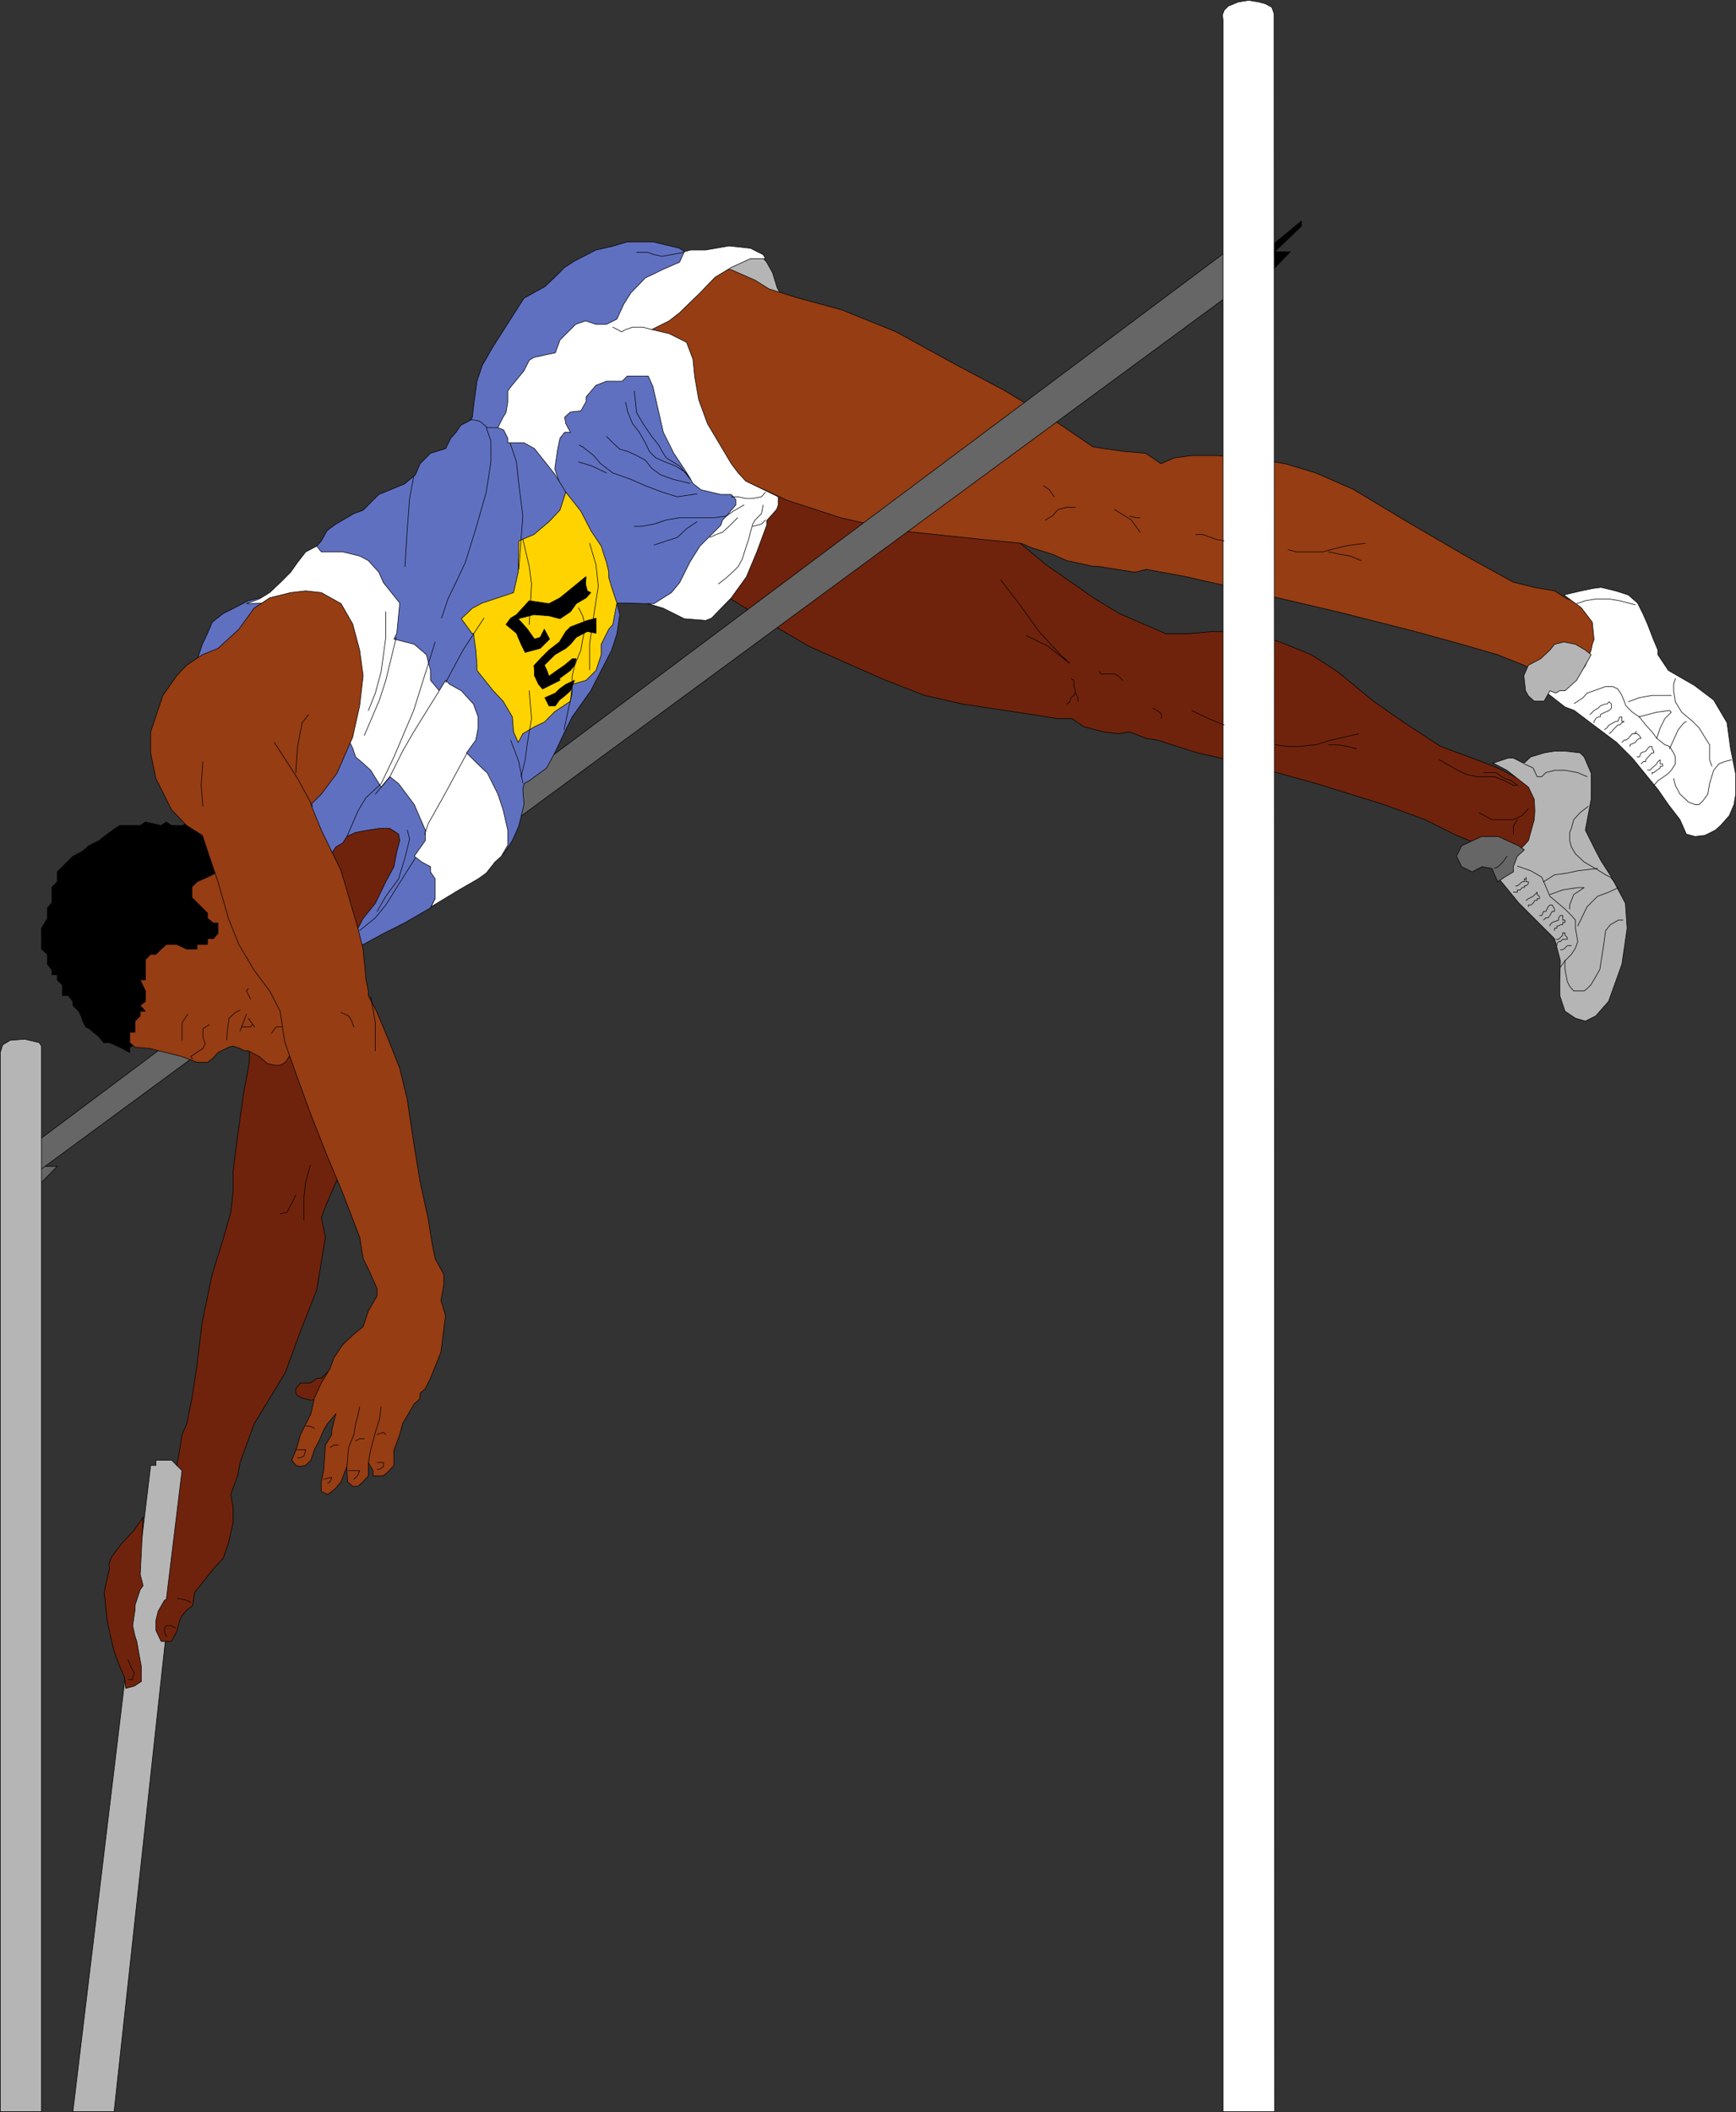 <?xml version="1.0" encoding="UTF-8" standalone="no"?>
<svg
   version="1.0"
   width="127.835mm"
   height="155.497mm"
   id="svg156"
   sodipodi:docname="Pole Vault 2.wmf"
   xmlns:inkscape="http://www.inkscape.org/namespaces/inkscape"
   xmlns:sodipodi="http://sodipodi.sourceforge.net/DTD/sodipodi-0.dtd"
   xmlns="http://www.w3.org/2000/svg"
   xmlns:svg="http://www.w3.org/2000/svg">
  <rect width="100%" height="100%" fill="#333333" stroke="none"/>
  <sodipodi:namedview
     id="namedview156"
     pagecolor="#ffffff"
     bordercolor="#000000"
     borderopacity="0.25"
     inkscape:showpageshadow="2"
     inkscape:pageopacity="0.0"
     inkscape:pagecheckerboard="0"
     inkscape:deskcolor="#d1d1d1"
     inkscape:document-units="mm" />
  <defs
     id="defs1">
    <pattern
       id="WMFhbasepattern"
       patternUnits="userSpaceOnUse"
       width="6"
       height="6"
       x="0"
       y="0" />
  </defs>
  <path
     style="fill:#666666;fill-opacity:1;fill-rule:evenodd;stroke:none"
     d="m 10.099,324.556 h 5.817 l -5.656,5.817 -1.454,-4.525 1.454,-1.293 v 0 z"
     id="path1" />
  <path
     style="fill:none;stroke:#000000;stroke-width:0.162px;stroke-linecap:round;stroke-linejoin:round;stroke-miterlimit:4;stroke-dasharray:none;stroke-opacity:1"
     d="m 10.099,324.556 h 5.817 l -5.656,5.817 -1.454,-4.525 1.454,-1.293 v 0"
     id="path2" />
  <path
     style="fill:#000000;fill-opacity:1;fill-rule:evenodd;stroke:none"
     d="m 351.863,70.05 10.342,-8.564 v 1.454 l -7.433,7.11 h 4.363 l -5.656,5.817 z"
     id="path3" />
  <path
     style="fill:none;stroke:#000000;stroke-width:0.162px;stroke-linecap:round;stroke-linejoin:round;stroke-miterlimit:4;stroke-dasharray:none;stroke-opacity:1"
     d="m 351.863,70.05 10.342,-8.564 v 1.454 l -7.433,7.11 h 4.363 l -5.656,5.817 -1.616,-5.817 v 0"
     id="path4" />
  <path
     style="fill:#b5b5b5;fill-opacity:1;fill-rule:evenodd;stroke:none"
     d="m 212.088,71.504 1.293,1.454 1.616,2.909 1.293,4.201 1.616,2.909 v 2.909 l -10.18,-1.293 -11.635,-4.525 -1.293,-2.909 2.909,-2.747 2.909,-1.454 11.473,-1.454 z"
     id="path5" />
  <path
     style="fill:none;stroke:#000000;stroke-width:0.162px;stroke-linecap:round;stroke-linejoin:round;stroke-miterlimit:4;stroke-dasharray:none;stroke-opacity:1"
     d="m 212.088,71.504 1.293,1.454 1.616,2.909 1.293,4.201 1.616,2.909 v 2.909 l -10.18,-1.293 -11.635,-4.525 -1.293,-2.909 2.909,-2.747 2.909,-1.454 11.473,-1.454 v 0"
     id="path6" />
  <path
     style="fill:#70230c;fill-opacity:1;fill-rule:evenodd;stroke:none"
     d="m 200.615,164.904 13.089,8.241 11.311,6.625 10.827,4.848 10.665,4.686 10.827,4.201 10.665,2.424 19.229,2.909 7.11,1.131 h 4.04 l 3.232,2.262 5.656,1.454 4.04,0.485 3.07,-0.485 4.686,1.778 3.07,0.485 11.15,3.555 12.766,2.909 20.36,5.656 18.744,5.817 11.473,4.201 8.726,4.363 7.11,2.909 8.726,5.817 5.817,-1.616 7.11,-5.656 2.909,-8.564 -4.363,-4.363 -7.272,-2.909 -8.564,-4.363 -4.525,-1.778 -11.311,-4.201 -10.18,-6.625 -8.564,-5.979 -10.019,-8.241 -7.272,-4.686 -8.726,-3.555 -5.494,-1.778 -8.887,-1.131 h -4.201 l -7.272,0.646 h -5.817 l -13.089,-5.656 -7.11,-4.363 -13.25,-9.211 -9.695,-8.08 -21.815,-10.019 -24.4,-10.019 -21.815,-4.201 z"
     id="path7" />
  <path
     style="fill:none;stroke:#000000;stroke-width:0.162px;stroke-linecap:round;stroke-linejoin:round;stroke-miterlimit:4;stroke-dasharray:none;stroke-opacity:1"
     d="m 200.615,164.904 13.089,8.241 11.311,6.625 10.827,4.848 10.665,4.686 10.827,4.201 10.665,2.424 19.229,2.909 7.11,1.131 h 4.04 l 3.232,2.262 5.656,1.454 4.04,0.485 3.07,-0.485 4.686,1.778 3.07,0.485 11.15,3.555 12.766,2.909 20.36,5.656 18.744,5.817 11.473,4.201 8.726,4.363 7.11,2.909 8.726,5.817 5.817,-1.616 7.11,-5.656 2.909,-8.564 -4.363,-4.363 -7.272,-2.909 -8.564,-4.363 -4.525,-1.778 -11.311,-4.201 -10.18,-6.625 -8.564,-5.979 -10.019,-8.241 -7.272,-4.686 -8.726,-3.555 -5.494,-1.778 -8.887,-1.131 h -4.201 l -7.272,0.646 h -5.817 l -13.089,-5.656 -7.11,-4.363 -13.25,-9.211 -9.695,-8.08 -21.815,-10.019 -24.4,-10.019 -21.815,-4.201 -12.766,40.075 v 0"
     id="path8" />
  <path
     style="fill:#963d14;fill-opacity:1;fill-rule:evenodd;stroke:none"
     d="m 203.523,132.101 15.513,7.11 14.866,4.848 15.674,3.555 23.107,2.424 11.473,1.131 3.07,1.293 5.656,1.778 4.04,1.778 7.433,1.616 h 1.454 l 10.019,1.616 3.232,-0.808 11.311,2.101 12.766,2.909 11.796,2.747 17.29,4.04 21.653,5.494 12.927,3.555 10.019,2.909 7.272,2.909 11.473,5.656 4.363,1.454 7.272,-2.909 7.11,-8.403 -8.726,-8.726 -5.656,-4.363 -3.717,-1.131 -3.555,-2.262 -5.656,-0.97 -5.817,-1.454 -12.927,-7.11 -17.452,-10.18 -14.22,-8.564 -10.342,-4.525 -8.564,-2.585 -9.857,-1.616 -9.049,-0.646 h -7.11 l -4.848,0.646 -3.717,1.616 -4.201,-2.909 -5.817,-0.485 -5.817,-0.808 -3.07,-0.485 -11.15,-7.595 -14.058,-8.403 -13.412,-7.11 -16.159,-8.888 -15.19,-6.14 -12.442,-3.393 -7.756,-2.424 -3.878,-2.424 -6.625,-2.909 -8.726,-0.646 -8.726,2.747 -5.656,7.433 -5.817,7.11 2.909,8.564 26.016,31.833 z"
     id="path9" />
  <path
     style="fill:none;stroke:#000000;stroke-width:0.162px;stroke-linecap:round;stroke-linejoin:round;stroke-miterlimit:4;stroke-dasharray:none;stroke-opacity:1"
     d="m 203.523,132.101 15.513,7.11 14.866,4.848 15.674,3.555 23.107,2.424 11.473,1.131 3.07,1.293 5.656,1.778 4.04,1.778 7.433,1.616 h 1.454 l 10.019,1.616 3.232,-0.808 11.311,2.101 12.766,2.909 11.796,2.747 17.29,4.04 21.653,5.494 12.927,3.555 10.019,2.909 7.272,2.909 11.473,5.656 4.363,1.454 7.272,-2.909 7.11,-8.403 -8.726,-8.726 -5.656,-4.363 -3.717,-1.131 -3.555,-2.262 -5.656,-0.97 -5.817,-1.454 -12.927,-7.11 -17.452,-10.18 -14.22,-8.564 -10.342,-4.525 -8.564,-2.585 -9.857,-1.616 -9.049,-0.646 h -7.11 l -4.848,0.646 -3.717,1.616 -4.201,-2.909 -5.817,-0.485 -5.817,-0.808 -3.07,-0.485 -11.15,-7.595 -14.058,-8.403 -13.412,-7.11 -16.159,-8.888 -15.19,-6.14 -12.442,-3.393 -7.756,-2.424 -3.878,-2.424 -6.625,-2.909 -8.726,-0.646 -8.726,2.747 -5.656,7.433 -5.817,7.11 2.909,8.564 26.016,31.833 v 0"
     id="path10" />
  <path
     style="fill:#666666;fill-opacity:1;fill-rule:evenodd;stroke:none"
     d="M 8.807,318.738 343.137,68.595 350.571,75.867 8.807,327.303 v -8.403 0 z"
     id="path11" />
  <path
     style="fill:none;stroke:#000000;stroke-width:0.162px;stroke-linecap:round;stroke-linejoin:round;stroke-miterlimit:4;stroke-dasharray:none;stroke-opacity:1"
     d="M 8.807,318.738 343.137,68.595 350.571,75.867 8.807,327.303 v -8.403 0"
     id="path12" />
  <path
     style="fill:#b5b5b5;fill-opacity:1;fill-rule:evenodd;stroke:none"
     d="m 31.753,587.626 14.543,-133.636 4.363,-8.888 -1.454,-14.22 2.747,-21.653 -2.747,-1.454 -1.454,-1.454 h -2.909 -1.454 v 1.454 H 41.933 L 20.28,587.626 Z"
     id="path13" />
  <path
     style="fill:none;stroke:#000000;stroke-width:0.162px;stroke-linecap:round;stroke-linejoin:round;stroke-miterlimit:4;stroke-dasharray:none;stroke-opacity:1"
     d="m 31.753,587.626 14.543,-133.636 4.363,-8.888 -1.454,-14.22 2.747,-21.653 -2.747,-1.454 -1.454,-1.454 h -2.909 -1.454 v 1.454 H 41.933 L 20.28,587.626 h 11.473 v 0"
     id="path14" />
  <path
     style="fill:#70230c;fill-opacity:1;fill-rule:evenodd;stroke:none"
     d="m 69.403,292.884 v 2.747 l -1.616,8.726 -1.616,11.473 -1.293,10.019 v 5.979 l -0.646,5.494 -2.101,7.433 -3.07,9.857 -2.747,13.089 -1.616,13.089 -1.293,8.403 -1.454,7.11 -1.293,2.909 -0.646,4.201 -0.808,4.363 1.454,1.454 -4.363,35.873 -0.485,0.162 -1.777,3.07 -0.646,2.585 v 2.747 l 1.454,3.07 h 1.454 1.454 l 1.454,-2.747 0.808,-3.07 0.646,-1.293 1.293,-1.616 1.616,-1.131 0.646,-3.878 1.131,-1.293 1.777,-2.262 2.424,-3.07 2.585,-2.747 1.454,-4.201 1.293,-5.817 v -4.04 l -0.646,-3.717 1.939,-5.333 0.646,-3.555 3.878,-10.665 8.726,-14.382 4.201,-11.473 4.525,-11.473 2.424,-14.705 -1.131,-5.494 1.616,-4.201 5.656,-12.927 -2.909,-33.126 -5.656,-9.857 -11.635,-4.525 -4.363,1.616 z"
     id="path15" />
  <path
     style="fill:none;stroke:#000000;stroke-width:0.162px;stroke-linecap:round;stroke-linejoin:round;stroke-miterlimit:4;stroke-dasharray:none;stroke-opacity:1"
     d="m 69.403,292.884 v 2.747 l -1.616,8.726 -1.616,11.473 -1.293,10.019 v 5.979 l -0.646,5.494 -2.101,7.433 -3.07,9.857 -2.747,13.089 -1.616,13.089 -1.293,8.403 -1.454,7.11 -1.293,2.909 -0.646,4.201 -0.808,4.363 1.454,1.454 -4.363,35.873 -0.485,0.162 -1.777,3.07 -0.646,2.585 v 2.747 l 1.454,3.07 h 1.454 1.454 l 1.454,-2.747 0.808,-3.07 0.646,-1.293 1.293,-1.616 1.616,-1.131 0.646,-3.878 1.131,-1.293 1.777,-2.262 2.424,-3.07 2.585,-2.747 1.454,-4.201 1.293,-5.817 v -4.04 l -0.646,-3.717 1.939,-5.333 0.646,-3.555 3.878,-10.665 8.726,-14.382 4.201,-11.473 4.525,-11.473 2.424,-14.705 -1.131,-5.494 1.616,-4.201 5.656,-12.927 -2.909,-33.126 -5.656,-9.857 -11.635,-4.525 -4.363,1.616 -2.747,17.129 v 0"
     id="path16" />
  <path
     style="fill:#000000;fill-opacity:1;fill-rule:evenodd;stroke:none"
     d="m 54.86,228.086 -4.201,1.616 h -2.909 l -1.454,-0.97 -1.454,0.97 -4.363,-0.97 -1.454,0.97 H 36.115 33.368 l -1.293,0.808 -2.262,1.616 -2.262,1.778 -2.909,1.454 -1.616,1.454 -2.747,1.454 -1.293,1.293 -1.616,1.616 -1.454,1.454 v 2.747 l -1.454,1.454 v 1.454 2.909 l -1.293,1.454 v 1.454 1.454 l -1.616,2.747 v 1.454 1.454 2.909 l 1.616,1.454 v 1.454 1.293 l 1.293,1.616 v 1.293 h 1.454 v 1.454 l 1.454,1.454 v 2.909 h 1.616 l 1.293,1.616 v 1.131 l 1.616,1.616 0.646,1.293 0.485,1.454 0.808,1.616 0.97,0.485 1.131,0.97 1.616,1.293 1.293,1.616 h 1.616 l 2.909,1.293 2.747,1.454 v -1.454 l 2.909,-1.293 1.454,-1.616 2.909,-5.817 7.272,-8.564 7.11,-5.817 4.363,-2.747 4.363,-8.726 v -10.019 l 2.909,-5.656 -2.909,-4.363 -2.909,-4.363 -8.726,-4.363 z"
     id="path17" />
  <path
     style="fill:none;stroke:#000000;stroke-width:0.162px;stroke-linecap:round;stroke-linejoin:round;stroke-miterlimit:4;stroke-dasharray:none;stroke-opacity:1"
     d="m 54.86,228.086 -4.201,1.616 h -2.909 l -1.454,-0.97 -1.454,0.97 -4.363,-0.97 -1.454,0.97 H 36.115 33.368 l -1.293,0.808 -2.262,1.616 -2.262,1.778 -2.909,1.454 -1.616,1.454 -2.747,1.454 -1.293,1.293 -1.616,1.616 -1.454,1.454 v 2.747 l -1.454,1.454 v 1.454 2.909 l -1.293,1.454 v 1.454 1.454 l -1.616,2.747 v 1.454 1.454 2.909 l 1.616,1.454 v 1.454 1.293 l 1.293,1.616 v 1.293 h 1.454 v 1.454 l 1.454,1.454 v 2.909 h 1.616 l 1.293,1.616 v 1.131 l 1.616,1.616 0.646,1.293 0.485,1.454 0.808,1.616 0.97,0.485 1.131,0.97 1.616,1.293 1.293,1.616 h 1.616 l 2.909,1.293 2.747,1.454 v -1.454 l 2.909,-1.293 1.454,-1.616 2.909,-5.817 7.272,-8.564 7.11,-5.817 4.363,-2.747 4.363,-8.726 v -10.019 l 2.909,-5.656 -2.909,-4.363 -2.909,-4.363 -8.726,-4.363 v 0"
     id="path18" />
  <path
     style="fill:#6070c1;fill-opacity:1;fill-rule:evenodd;stroke:none"
     d="m 194.797,72.958 -5.656,-3.878 -7.433,-1.778 h -7.11 l -4.363,1.293 -4.363,0.97 -5.979,3.07 -2.747,1.778 -2.747,2.747 -2.747,2.585 -5.817,3.232 -8.564,13.412 -3.07,5.333 -1.454,4.363 -0.97,7.11 -0.323,2.909 -1.616,2.909 14.382,11.473 11.635,8.564 5.817,12.927 2.747,8.564 1.454,5.817 2.909,1.454 h 2.909 2.909 l 4.363,0.162 h 1.293 l 4.363,1.293 5.817,-2.909 11.473,-12.766 2.909,-5.979 4.363,-7.11 -8.564,-7.11 -8.564,-10.18 -2.909,-11.473 v -8.564 l -5.817,-5.817 -7.272,-4.363 4.363,-8.403 7.11,-5.817 4.525,-2.909 4.04,-1.454 z"
     id="path19" />
  <path
     style="fill:none;stroke:#000000;stroke-width:0.162px;stroke-linecap:round;stroke-linejoin:round;stroke-miterlimit:4;stroke-dasharray:none;stroke-opacity:1"
     d="m 194.797,72.958 -5.656,-3.878 -7.433,-1.778 h -7.11 l -4.363,1.293 -4.363,0.97 -5.979,3.07 -2.747,1.778 -2.747,2.747 -2.747,2.585 -5.817,3.232 -8.564,13.412 -3.07,5.333 -1.454,4.363 -0.97,7.11 -0.323,2.909 -1.616,2.909 14.382,11.473 11.635,8.564 5.817,12.927 2.747,8.564 1.454,5.817 2.909,1.454 h 2.909 2.909 l 4.363,0.162 h 1.293 l 4.363,1.293 5.817,-2.909 11.473,-12.766 2.909,-5.979 4.363,-7.11 -8.564,-7.11 -8.564,-10.18 -2.909,-11.473 v -8.564 l -5.817,-5.817 -7.272,-4.363 4.363,-8.403 7.11,-5.817 4.525,-2.909 4.04,-1.454 -1.293,-1.454 v 0"
     id="path20" />
  <path
     style="fill:#ffffff;fill-opacity:1;fill-rule:evenodd;stroke:none"
     d="m 180.254,167.974 4.363,1.293 5.817,2.909 5.979,0.485 1.616,-0.646 5.494,-5.656 4.201,-5.817 2.909,-6.948 2.747,-7.433 v -1.293 l 2.747,-3.07 0.485,-1.293 v -2.262 l -9.049,-4.363 -2.101,-2.262 -1.939,-2.585 -6.625,-11.15 -2.424,-6.625 -1.131,-6.464 -0.485,-4.848 -1.778,-4.686 -4.848,-2.424 -4.848,-1.131 4.848,-2.424 2.909,-2.262 5.656,-5.494 4.201,-4.363 4.525,-2.747 5.332,-2.424 h 4.201 l -0.646,-1.131 -3.555,-1.778 -5.979,-0.646 -6.464,1.131 h -4.201 l -1.777,0.485 -1.293,2.909 -4.848,2.101 -2.262,1.131 -2.424,1.131 -4.04,4.201 -1.939,3.07 -1.939,4.201 -2.909,1.454 h -2.909 l -2.909,-0.97 -2.747,0.97 -1.454,1.454 -2.909,2.909 -1.293,3.555 -3.07,0.646 -2.909,0.646 -1.293,0.808 -1.454,2.909 -3.717,4.525 -0.808,1.131 v 3.07 l -0.485,2.909 -0.808,1.293 -1.454,2.909 -1.454,1.293 8.726,7.272 5.656,4.363 4.363,2.747 -1.454,-4.201 0.808,-5.494 0.646,-3.07 1.293,-1.616 h 1.616 l -1.293,-2.424 -0.323,-1.778 1.616,-1.454 2.909,-0.323 1.454,-2.585 v -1.293 l 2.747,-3.232 2.909,-1.131 h 1.454 2.909 l 1.454,-1.454 h 4.363 1.454 l 1.293,2.909 1.616,7.11 1.293,5.656 2.909,5.817 2.909,4.363 1.777,2.909 0.646,1.131 2.262,1.778 5.494,1.293 h 2.909 l 1.293,1.454 v 1.454 l -1.293,1.454 -1.293,1.616 -1.131,1.131 -0.485,1.454 -2.909,2.909 -2.909,2.909 -2.747,4.363 -2.909,5.817 -2.262,2.747 -4.848,3.07 z"
     id="path21" />
  <path
     style="fill:none;stroke:#000000;stroke-width:0.162px;stroke-linecap:round;stroke-linejoin:round;stroke-miterlimit:4;stroke-dasharray:none;stroke-opacity:1"
     d="m 180.254,167.974 4.363,1.293 5.817,2.909 5.979,0.485 1.616,-0.646 5.494,-5.656 4.201,-5.817 2.909,-6.948 2.747,-7.433 v -1.293 l 2.747,-3.07 0.485,-1.293 v -2.262 l -9.049,-4.363 -2.101,-2.262 -1.939,-2.585 -6.625,-11.15 -2.424,-6.625 -1.131,-6.464 -0.485,-4.848 -1.778,-4.686 -4.848,-2.424 -4.848,-1.131 4.848,-2.424 2.909,-2.262 5.656,-5.494 4.201,-4.363 4.525,-2.747 5.332,-2.424 h 4.201 l -0.646,-1.131 -3.555,-1.778 -5.979,-0.646 -6.464,1.131 h -4.201 l -1.777,0.485 -1.293,2.909 -4.848,2.101 -2.262,1.131 -2.424,1.131 -4.04,4.201 -1.939,3.07 -1.939,4.201 -2.909,1.454 h -2.909 l -2.909,-0.97 -2.747,0.97 -1.454,1.454 -2.909,2.909 -1.293,3.555 -3.07,0.646 -2.909,0.646 -1.293,0.808 -1.454,2.909 -3.717,4.525 -0.808,1.131 v 3.07 l -0.485,2.909 -0.808,1.293 -1.454,2.909 -1.454,1.293 8.726,7.272 5.656,4.363 4.363,2.747 -1.454,-4.201 0.808,-5.494 0.646,-3.07 1.293,-1.616 h 1.616 l -1.293,-2.424 -0.323,-1.778 1.616,-1.454 2.909,-0.323 1.454,-2.585 v -1.293 l 2.747,-3.232 2.909,-1.131 h 1.454 2.909 l 1.454,-1.454 h 4.363 1.454 l 1.293,2.909 1.616,7.11 1.293,5.656 2.909,5.817 2.909,4.363 1.777,2.909 0.646,1.131 2.262,1.778 5.494,1.293 h 2.909 l 1.293,1.454 v 1.454 l -1.293,1.454 -1.293,1.616 -1.131,1.131 -0.485,1.454 -2.909,2.909 -2.909,2.909 -2.747,4.363 -2.909,5.817 -2.262,2.747 -4.848,3.07 h -1.777 v 0"
     id="path22" />
  <path
     style="fill:#6070c1;fill-opacity:1;fill-rule:evenodd;stroke:none"
     d="m 54.86,183.648 1.454,-4.363 1.454,-3.07 1.293,-3.07 3.07,-2.424 2.909,-1.454 4.04,-2.101 3.07,-0.808 h 4.363 l 4.363,-1.454 1.454,-2.747 2.747,-2.909 1.454,-1.616 v -2.747 l 1.616,-1.293 v -1.616 l 1.293,-1.454 1.616,-2.909 2.424,-1.778 5.009,-2.909 2.585,-0.97 4.363,-4.363 7.11,-2.909 3.07,-2.585 1.293,-3.07 1.454,-1.454 1.454,-1.454 4.201,-1.293 1.454,-2.909 1.454,-1.616 1.293,-1.939 3.07,-1.616 2.262,0.485 2.101,1.778 h 2.909 l 1.616,0.646 1.131,2.262 v 1.293 h 4.525 l 2.909,1.616 5.656,7.11 4.363,7.11 1.454,17.29 4.201,7.11 7.272,4.363 0.808,3.232 -0.808,5.332 -1.454,4.525 -5.817,11.311 -5.171,7.272 -2.101,4.201 -2.747,5.817 -2.262,4.201 -4.848,3.555 -1.454,0.808 -0.323,1.616 0.323,4.201 -1.454,5.979 -1.777,4.04 -2.424,3.717 -11.796,1.939 -2.909,1.616 -5.656,11.473 -7.272,4.201 -5.817,2.909 -5.656,3.07 -4.363,1.293 -5.656,-1.293 -33.288,-76.271 -2.909,-2.909 z"
     id="path23" />
  <path
     style="fill:none;stroke:#000000;stroke-width:0.162px;stroke-linecap:round;stroke-linejoin:round;stroke-miterlimit:4;stroke-dasharray:none;stroke-opacity:1"
     d="m 54.86,183.648 1.454,-4.363 1.454,-3.07 1.293,-3.07 3.07,-2.424 2.909,-1.454 4.04,-2.101 3.07,-0.808 h 4.363 l 4.363,-1.454 1.454,-2.747 2.747,-2.909 1.454,-1.616 v -2.747 l 1.616,-1.293 v -1.616 l 1.293,-1.454 1.616,-2.909 2.424,-1.778 5.009,-2.909 2.585,-0.97 4.363,-4.363 7.11,-2.909 3.07,-2.585 1.293,-3.07 1.454,-1.454 1.454,-1.454 4.201,-1.293 1.454,-2.909 1.454,-1.616 1.293,-1.939 3.07,-1.616 2.262,0.485 2.101,1.778 h 2.909 l 1.616,0.646 1.131,2.262 v 1.293 h 4.525 l 2.909,1.616 5.656,7.11 4.363,7.11 1.454,17.29 4.201,7.11 7.272,4.363 0.808,3.232 -0.808,5.332 -1.454,4.525 -5.817,11.311 -5.171,7.272 -2.101,4.201 -2.747,5.817 -2.262,4.201 -4.848,3.555 -1.454,0.808 -0.323,1.616 0.323,4.201 -1.454,5.979 -1.777,4.04 -2.424,3.717 -11.796,1.939 -2.909,1.616 -5.656,11.473 -7.272,4.201 -5.817,2.909 -5.656,3.07 -4.363,1.293 -5.656,-1.293 -33.288,-76.271 -2.909,-2.909 v 0"
     id="path24" />
  <path
     style="fill:#ffffff;fill-opacity:1;fill-rule:evenodd;stroke:none"
     d="m 68.595,167.974 6.464,-0.162 2.909,-1.454 4.363,-1.454 2.747,10.18 10.18,17.129 1.454,12.927 1.454,3.07 0.808,2.424 2.101,1.778 2.101,1.939 2.909,4.686 2.424,-2.909 2.424,1.939 4.363,5.817 3.07,7.11 v 2.909 l -3.07,4.363 2.101,1.616 2.424,1.293 v 1.454 l 1.293,1.939 v 2.262 3.232 l -1.131,2.262 7.756,-4.686 5.332,-3.07 2.262,-1.616 2.424,-3.07 1.778,-1.616 1.777,-3.07 v -4.201 l -1.293,-5.656 -1.454,-4.363 -2.909,-5.817 -2.909,-2.747 -2.909,-2.909 2.585,-3.555 0.646,-3.393 v -3.07 l -1.293,-3.555 -3.393,-3.717 -3.232,-1.778 -1.131,-1.131 -1.778,2.909 -2.424,-2.909 v -2.747 l -1.131,-4.363 -3.393,-2.909 -5.656,-1.454 0.808,-1.616 0.808,-8.403 -4.525,-5.656 -1.293,-2.909 -2.909,-3.232 -2.424,-1.293 -4.686,-1.131 h -5.979 l -1.293,-1.616 -3.07,1.616 -2.262,2.909 -1.939,2.747 -2.909,2.909 -2.909,2.747 -2.909,1.778 z"
     id="path25" />
  <path
     style="fill:none;stroke:#000000;stroke-width:0.162px;stroke-linecap:round;stroke-linejoin:round;stroke-miterlimit:4;stroke-dasharray:none;stroke-opacity:1"
     d="m 68.595,167.974 6.464,-0.162 2.909,-1.454 4.363,-1.454 2.747,10.18 10.18,17.129 1.454,12.927 1.454,3.07 0.808,2.424 2.101,1.778 2.101,1.939 2.909,4.686 2.424,-2.909 2.424,1.939 4.363,5.817 3.07,7.11 v 2.909 l -3.07,4.363 2.101,1.616 2.424,1.293 v 1.454 l 1.293,1.939 v 2.262 3.232 l -1.131,2.262 7.756,-4.686 5.332,-3.07 2.262,-1.616 2.424,-3.07 1.778,-1.616 1.777,-3.07 v -4.201 l -1.293,-5.656 -1.454,-4.363 -2.909,-5.817 -2.909,-2.747 -2.909,-2.909 2.585,-3.555 0.646,-3.393 v -3.07 l -1.293,-3.555 -3.393,-3.717 -3.232,-1.778 -1.131,-1.131 -1.778,2.909 -2.424,-2.909 v -2.747 l -1.131,-4.363 -3.393,-2.909 -5.656,-1.454 0.808,-1.616 0.808,-8.403 -4.525,-5.656 -1.293,-2.909 -2.909,-3.232 -2.424,-1.293 -4.686,-1.131 h -5.979 l -1.293,-1.616 -3.07,1.616 -2.262,2.909 -1.939,2.747 -2.909,2.909 -2.909,2.747 -2.909,1.778 -3.555,1.293 v 0"
     id="path26" />
  <path
     style="fill:#70230c;fill-opacity:1;fill-rule:evenodd;stroke:none"
     d="m 90.895,239.559 2.585,-3.878 1.939,-1.131 1.131,-1.778 2.424,-1.131 3.555,-0.646 3.07,-0.485 h 2.909 l 2.424,1.616 0.323,1.778 -0.808,3.07 -0.808,4.201 -2.262,4.201 -2.909,5.979 -3.393,4.201 -1.454,2.747 -4.363,2.909 -5.817,-1.454 v -5.656 l 1.616,-14.543 v 0 z"
     id="path27" />
  <path
     style="fill:none;stroke:#000000;stroke-width:0.162px;stroke-linecap:round;stroke-linejoin:round;stroke-miterlimit:4;stroke-dasharray:none;stroke-opacity:1"
     d="m 90.895,239.559 2.585,-3.878 1.939,-1.131 1.131,-1.778 2.424,-1.131 3.555,-0.646 3.07,-0.485 h 2.909 l 2.424,1.616 0.323,1.778 -0.808,3.07 -0.808,4.201 -2.262,4.201 -2.909,5.979 -3.393,4.201 -1.454,2.747 -4.363,2.909 -5.817,-1.454 v -5.656 l 1.616,-14.543 v 0"
     id="path28" />
  <path
     style="fill:#ffd300;fill-opacity:1;fill-rule:evenodd;stroke:none"
     d="m 128.384,172.175 3.07,-2.909 2.747,-1.454 4.363,-1.454 4.363,-1.454 1.293,-5.656 0.162,-8.726 4.201,-1.778 4.201,-3.555 3.07,-3.232 1.616,-5.009 4.201,5.333 2.747,5.332 2.909,4.363 1.454,4.525 0.646,2.585 v 1.616 l 0.808,2.747 1.454,4.363 -1.131,5.979 -1.131,1.293 -0.646,1.293 -1.454,2.909 v 2.909 l -1.454,4.363 -1.454,1.454 -1.293,1.293 -3.878,1.131 -0.485,4.686 -4.363,2.909 -2.909,2.909 -2.747,1.293 -3.232,1.939 -1.293,2.424 -1.293,-2.909 -0.323,-4.201 -2.585,-4.363 -2.747,-2.909 -4.525,-5.656 v -1.454 l -0.323,-4.201 -0.646,-4.686 -0.323,0.162 -3.07,-4.201 z"
     id="path29" />
  <path
     style="fill:none;stroke:#000000;stroke-width:0.162px;stroke-linecap:round;stroke-linejoin:round;stroke-miterlimit:4;stroke-dasharray:none;stroke-opacity:1"
     d="m 128.384,172.175 3.07,-2.909 2.747,-1.454 4.363,-1.454 4.363,-1.454 1.293,-5.656 0.162,-8.726 4.201,-1.778 4.201,-3.555 3.07,-3.232 1.616,-5.009 4.201,5.333 2.747,5.332 2.909,4.363 1.454,4.525 0.646,2.585 v 1.616 l 0.808,2.747 1.454,4.363 -1.131,5.979 -1.131,1.293 -0.646,1.293 -1.454,2.909 v 2.909 l -1.454,4.363 -1.454,1.454 -1.293,1.293 -3.878,1.131 -0.485,4.686 -4.363,2.909 -2.909,2.909 -2.747,1.293 -3.232,1.939 -1.293,2.424 -1.293,-2.909 -0.323,-4.201 -2.585,-4.363 -2.747,-2.909 -4.525,-5.656 v -1.454 l -0.323,-4.201 -0.646,-4.686 -0.323,0.162 -3.07,-4.201 v 0"
     id="path30" />
  <path
     style="fill:#000000;fill-opacity:1;fill-rule:evenodd;stroke:none"
     d="m 159.894,189.304 -2.424,1.131 -1.778,1.293 -1.131,1.131 -2.909,1.293 1.131,2.262 h 1.778 l 1.131,-1.616 1.454,-1.131 1.616,-1.454 1.131,-2.909 z"
     id="path31" />
  <path
     style="fill:none;stroke:#000000;stroke-width:0.162px;stroke-linecap:round;stroke-linejoin:round;stroke-miterlimit:4;stroke-dasharray:none;stroke-opacity:1"
     d="m 159.894,189.304 -2.424,1.131 -1.778,1.293 -1.131,1.131 -2.909,1.293 1.131,2.262 h 1.778 l 1.131,-1.616 1.454,-1.131 1.616,-1.454 1.131,-2.909 v 0"
     id="path32" />
  <path
     style="fill:#000000;fill-opacity:1;fill-rule:evenodd;stroke:none"
     d="m 159.894,185.103 -1.131,1.454 -3.07,2.262 0.162,0.485 -2.909,1.454 -1.939,0.97 -1.131,-1.293 -1.131,-2.424 v -1.454 l -0.162,-1.293 1.777,-1.939 2.424,-2.424 2.909,-2.262 1.778,-2.909 1.293,-1.293 4.686,-1.778 2.424,-0.646 v 4.201 l -2.424,-0.485 -3.07,1.616 -1.616,1.939 -1.293,1.131 -3.07,1.778 -1.616,1.616 -1.293,1.293 0.646,1.293 0.646,1.778 1.778,-1.293 2.585,-1.778 2.101,-1.778 h 1.131 l -0.485,1.939 v 0 z"
     id="path33" />
  <path
     style="fill:none;stroke:#000000;stroke-width:0.162px;stroke-linecap:round;stroke-linejoin:round;stroke-miterlimit:4;stroke-dasharray:none;stroke-opacity:1"
     d="m 159.894,185.103 -1.131,1.454 -3.07,2.262 0.162,0.485 -2.909,1.454 -1.939,0.97 -1.131,-1.293 -1.131,-2.424 v -1.454 l -0.162,-1.293 1.777,-1.939 2.424,-2.424 2.909,-2.262 1.778,-2.909 1.293,-1.293 4.686,-1.778 2.424,-0.646 v 4.201 l -2.424,-0.485 -3.07,1.616 -1.616,1.939 -1.293,1.131 -3.07,1.778 -1.616,1.616 -1.293,1.293 0.646,1.293 0.646,1.778 1.778,-1.293 2.585,-1.778 2.101,-1.778 h 1.131 l -0.485,1.939 v 0"
     id="path34" />
  <path
     style="fill:#000000;fill-opacity:1;fill-rule:evenodd;stroke:none"
     d="m 162.964,160.541 -7.11,5.817 -3.07,1.616 -5.494,-0.808 -3.555,3.878 -1.616,0.97 -1.293,1.778 2.909,2.424 1.293,3.07 1.131,2.262 4.201,-1.131 2.585,-2.585 -1.454,-2.747 -1.131,2.262 -1.616,0.485 -1.939,-2.747 -2.585,-2.909 4.363,-1.131 4.201,0.323 3.07,0.808 2.909,-1.939 1.616,-2.262 2.747,-1.616 1.293,-1.454 -0.97,-0.485 -0.485,-1.939 0.162,-1.939 v 0 z"
     id="path35" />
  <path
     style="fill:none;stroke:#000000;stroke-width:0.162px;stroke-linecap:round;stroke-linejoin:round;stroke-miterlimit:4;stroke-dasharray:none;stroke-opacity:1"
     d="m 162.964,160.541 -7.11,5.817 -3.07,1.616 -5.494,-0.808 -3.555,3.878 -1.616,0.97 -1.293,1.778 2.909,2.424 1.293,3.07 1.131,2.262 4.201,-1.131 2.585,-2.585 -1.454,-2.747 -1.131,2.262 -1.616,0.485 -1.939,-2.747 -2.585,-2.909 4.363,-1.131 4.201,0.323 3.07,0.808 2.909,-1.939 1.616,-2.262 2.747,-1.616 1.293,-1.454 -0.97,-0.485 -0.485,-1.939 0.162,-1.939 v 0"
     id="path36" />
  <path
     style="fill:#963d14;fill-opacity:1;fill-rule:evenodd;stroke:none"
     d="M 82.33,292.884 H 81.199 l -1.777,2.747 -1.454,0.808 h -1.616 l -1.939,-0.485 -2.262,-1.939 -3.07,-1.616 h -1.131 l -1.131,-0.646 -1.939,-0.646 -1.293,0.323 -2.909,1.454 -1.293,1.454 -1.616,1.293 h -2.909 l -4.201,-1.616 -9.049,-2.262 -4.04,-0.323 -1.454,-1.293 v -2.909 h 1.454 v -1.616 -1.454 l 1.454,-1.454 v -1.293 h 1.454 l -1.454,-1.616 1.454,-1.131 v -1.616 -1.293 l -1.454,-3.07 h 1.454 v -1.454 -1.293 -1.616 -1.293 l 1.454,-1.454 h 1.454 l 1.454,-1.454 1.454,-1.293 h 1.454 1.454 l 2.747,1.293 h 2.909 v -1.293 h 2.909 v -1.616 h 1.616 l 1.293,-1.454 v -1.454 -1.454 h -1.293 l -1.616,-1.293 v -1.454 l -1.454,-1.454 -2.909,-2.909 v -2.909 l 1.454,-1.454 2.909,-1.293 2.909,-1.454 h 4.363 2.747 l 20.36,28.602 2.909,14.382 -5.979,4.525 z"
     id="path37" />
  <path
     style="fill:none;stroke:#000000;stroke-width:0.162px;stroke-linecap:round;stroke-linejoin:round;stroke-miterlimit:4;stroke-dasharray:none;stroke-opacity:1"
     d="M 82.33,292.884 H 81.199 l -1.777,2.747 -1.454,0.808 h -1.616 l -1.939,-0.485 -2.262,-1.939 -3.07,-1.616 h -1.131 l -1.131,-0.646 -1.939,-0.646 -1.293,0.323 -2.909,1.454 -1.293,1.454 -1.616,1.293 h -2.909 l -4.201,-1.616 -9.049,-2.262 -4.04,-0.323 -1.454,-1.293 v -2.909 h 1.454 v -1.616 -1.454 l 1.454,-1.454 v -1.293 h 1.454 l -1.454,-1.616 1.454,-1.131 v -1.616 -1.293 l -1.454,-3.07 h 1.454 v -1.454 -1.293 -1.616 -1.293 l 1.454,-1.454 h 1.454 l 1.454,-1.454 1.454,-1.293 h 1.454 1.454 l 2.747,1.293 h 2.909 v -1.293 h 2.909 v -1.616 h 1.616 l 1.293,-1.454 v -1.454 -1.454 h -1.293 l -1.616,-1.293 v -1.454 l -1.454,-1.454 -2.909,-2.909 v -2.909 l 1.454,-1.454 2.909,-1.293 2.909,-1.454 h 4.363 2.747 l 20.36,28.602 2.909,14.382 -5.979,4.525 -2.747,2.747 v 0"
     id="path38" />
  <path
     style="fill:#70230c;fill-opacity:1;fill-rule:evenodd;stroke:none"
     d="m 39.832,422.157 -2.424,3.555 -3.717,4.04 -1.939,2.585 -0.808,1.131 -0.646,1.778 0.162,1.293 -1.454,6.464 0.808,7.756 0.646,3.232 1.293,5.494 1.616,4.363 1.293,2.909 0.323,3.07 2.424,-0.646 1.939,-1.293 v -4.04 l -1.293,-7.11 -0.485,-1.454 -0.646,-2.909 0.646,-4.363 v -1.293 l 1.454,-4.363 0.808,-1.131 -0.808,-3.07 0.808,-15.998 z"
     id="path39" />
  <path
     style="fill:none;stroke:#000000;stroke-width:0.162px;stroke-linecap:round;stroke-linejoin:round;stroke-miterlimit:4;stroke-dasharray:none;stroke-opacity:1"
     d="m 39.832,422.157 -2.424,3.555 -3.717,4.04 -1.939,2.585 -0.808,1.131 -0.646,1.778 0.162,1.293 -1.454,6.464 0.808,7.756 0.646,3.232 1.293,5.494 1.616,4.363 1.293,2.909 0.323,3.07 2.424,-0.646 1.939,-1.293 v -4.04 l -1.293,-7.11 -0.485,-1.454 -0.646,-2.909 0.646,-4.363 v -1.293 l 1.454,-4.363 0.808,-1.131 -0.808,-3.07 0.808,-15.998 v 0"
     id="path40" />
  <path
     style="fill:#ffffff;fill-opacity:1;fill-rule:evenodd;stroke:none"
     d="M 340.39,587.626 V 5.575 l -0.162,-1.454 0.485,-1.293 1.131,-1.131 2.747,-1.131 2.909,-0.485 2.909,0.485 1.778,0.485 1.777,0.97 0.646,1.778 0.162,583.829 H 340.39 Z"
     id="path41" />
  <path
     style="fill:none;stroke:#000000;stroke-width:0.162px;stroke-linecap:round;stroke-linejoin:round;stroke-miterlimit:4;stroke-dasharray:none;stroke-opacity:1"
     d="M 340.39,587.626 V 5.575 l -0.162,-1.454 0.485,-1.293 1.131,-1.131 2.747,-1.131 2.909,-0.485 2.909,0.485 1.778,0.485 1.777,0.97 0.646,1.778 0.162,583.829 H 340.39 v 0"
     id="path42" />
  <path
     style="fill:#b5b5b5;fill-opacity:1;fill-rule:evenodd;stroke:none"
     d="m 11.554,587.626 v -294.742 -1.778 l -0.646,-0.97 -4.04,-0.97 -4.04,0.323 -2.101,1.293 -0.646,2.101 v 294.742 z"
     id="path43" />
  <path
     style="fill:none;stroke:#000000;stroke-width:0.162px;stroke-linecap:round;stroke-linejoin:round;stroke-miterlimit:4;stroke-dasharray:none;stroke-opacity:1"
     d="m 11.554,587.626 v -294.742 -1.778 l -0.646,-0.97 -4.04,-0.97 -4.04,0.323 -2.101,1.293 -0.646,2.101 V 587.626 H 11.554 v 0"
     id="path44" />
  <path
     style="fill:#70230c;fill-opacity:1;fill-rule:evenodd;stroke:none"
     d="m 89.44,389.031 -2.909,0.646 -2.424,-0.646 -1.293,-0.646 -0.485,-0.646 v -1.293 l 1.293,-1.616 h 2.909 l 1.616,-1.293 h 1.293 l 1.616,-1.616 2.747,-2.747 1.454,-1.616 1.454,-1.293 h 1.454 l -8.726,12.766 z"
     id="path45" />
  <path
     style="fill:none;stroke:#000000;stroke-width:0.162px;stroke-linecap:round;stroke-linejoin:round;stroke-miterlimit:4;stroke-dasharray:none;stroke-opacity:1"
     d="m 89.44,389.031 -2.909,0.646 -2.424,-0.646 -1.293,-0.646 -0.485,-0.646 v -1.293 l 1.293,-1.616 h 2.909 l 1.616,-1.293 h 1.293 l 1.616,-1.616 2.747,-2.747 1.454,-1.616 1.454,-1.293 h 1.454 l -8.726,12.766 v 0"
     id="path46" />
  <path
     style="fill:#963d14;fill-opacity:1;fill-rule:evenodd;stroke:none"
     d="m 93.48,393.394 -2.424,2.909 -0.97,1.616 -1.293,3.07 -1.293,2.424 -0.97,2.909 -1.454,1.454 -1.616,0.323 -1.131,-0.323 -1.131,-1.454 0.485,-1.131 0.646,-1.616 0.485,-1.454 0.808,-2.909 1.454,-2.909 1.454,-2.909 0.97,-4.363 1.939,-4.201 2.424,-4.04 1.131,-3.07 2.424,-3.555 3.07,-2.909 2.585,-2.101 1.454,-4.363 2.424,-4.201 v -1.939 l -0.485,-1.131 -1.293,-2.909 -0.646,-1.454 -1.454,-2.909 -0.97,-5.979 -4.848,-12.604 -4.201,-10.019 -4.525,-11.473 -3.717,-10.18 -3.555,-10.019 -1.293,-8.564 -2.909,-5.656 -4.363,-5.817 -4.201,-7.11 -2.909,-7.272 -2.909,-10.18 -2.909,-8.564 -1.454,-4.363 -4.363,-2.747 -4.201,-4.363 -4.363,-8.726 -1.454,-7.11 v -5.817 l 3.393,-10.18 3.878,-5.494 2.747,-2.909 4.363,-2.909 4.363,-1.778 5.817,-5.333 4.201,-5.817 4.363,-2.909 5.817,-1.454 4.201,-0.485 4.363,0.485 5.494,3.07 3.232,5.656 1.939,7.272 0.97,7.11 -0.97,8.403 -1.939,8.726 -4.363,10.019 -4.363,5.817 -2.909,2.909 2.909,7.11 2.909,5.979 2.585,5.333 2.101,7.11 2.585,8.888 1.454,5.817 0.808,8.564 0.646,3.07 v 1.293 l 2.424,4.686 2.909,6.948 3.393,8.564 2.101,8.726 1.939,12.927 1.616,9.857 2.262,10.342 1.131,7.11 0.808,4.04 2.424,4.363 v 2.909 l -0.808,4.363 1.293,4.201 -1.293,10.18 -2.909,7.272 -1.454,2.909 -1.454,1.293 v 1.454 l -1.616,1.454 -3.232,5.494 -0.808,3.07 -1.616,4.363 v 4.201 l -1.293,1.454 -1.616,1.454 h -2.909 v -1.454 l -1.293,-2.262 v 3.717 l -1.454,1.616 -1.454,1.293 h -1.454 l -1.454,-1.293 -0.162,-4.201 -1.616,4.201 -1.454,1.778 -1.131,0.97 -1.131,0.808 -1.777,-0.808 v -1.454 -1.293 l 0.646,-3.07 0.485,-7.11 1.777,-2.909 v -1.293 z"
     id="path47" />
  <path
     style="fill:none;stroke:#000000;stroke-width:0.162px;stroke-linecap:round;stroke-linejoin:round;stroke-miterlimit:4;stroke-dasharray:none;stroke-opacity:1"
     d="m 93.48,393.394 -2.424,2.909 -0.97,1.616 -1.293,3.07 -1.293,2.424 -0.97,2.909 -1.454,1.454 -1.616,0.323 -1.131,-0.323 -1.131,-1.454 0.485,-1.131 0.646,-1.616 0.485,-1.454 0.808,-2.909 1.454,-2.909 1.454,-2.909 0.97,-4.363 1.939,-4.201 2.424,-4.04 1.131,-3.07 2.424,-3.555 3.07,-2.909 2.585,-2.101 1.454,-4.363 2.424,-4.201 v -1.939 l -0.485,-1.131 -1.293,-2.909 -0.646,-1.454 -1.454,-2.909 -0.97,-5.979 -4.848,-12.604 -4.201,-10.019 -4.525,-11.473 -3.717,-10.18 -3.555,-10.019 -1.293,-8.564 -2.909,-5.656 -4.363,-5.817 -4.201,-7.11 -2.909,-7.272 -2.909,-10.18 -2.909,-8.564 -1.454,-4.363 -4.363,-2.747 -4.201,-4.363 -4.363,-8.726 -1.454,-7.11 v -5.817 l 3.393,-10.18 3.878,-5.494 2.747,-2.909 4.363,-2.909 4.363,-1.778 5.817,-5.333 4.201,-5.817 4.363,-2.909 5.817,-1.454 4.201,-0.485 4.363,0.485 5.494,3.07 3.232,5.656 1.939,7.272 0.97,7.11 -0.97,8.403 -1.939,8.726 -4.363,10.019 -4.363,5.817 -2.909,2.909 2.909,7.11 2.909,5.979 2.585,5.333 2.101,7.11 2.585,8.888 1.454,5.817 0.808,8.564 0.646,3.07 v 1.293 l 2.424,4.686 2.909,6.948 3.393,8.564 2.101,8.726 1.939,12.927 1.616,9.857 2.262,10.342 1.131,7.11 0.808,4.04 2.424,4.363 v 2.909 l -0.808,4.363 1.293,4.201 -1.293,10.18 -2.909,7.272 -1.454,2.909 -1.454,1.293 v 1.454 l -1.616,1.454 -3.232,5.494 -0.808,3.07 -1.616,4.363 v 4.201 l -1.293,1.454 -1.616,1.454 h -2.909 v -1.454 l -1.293,-2.262 v 3.717 l -1.454,1.616 -1.454,1.293 h -1.454 l -1.454,-1.293 -0.162,-4.201 -1.616,4.201 -1.454,1.778 -1.131,0.97 -1.131,0.808 -1.777,-0.808 v -1.454 -1.293 l 0.646,-3.07 0.485,-7.11 1.777,-2.909 v -1.293 l 1.131,-4.525 v 0"
     id="path48" />
  <path
     style="fill:#b5b5b5;fill-opacity:1;fill-rule:evenodd;stroke:none"
     d="m 415.368,212.25 4.04,2.101 5.979,4.686 1.616,3.393 0.162,3.232 -0.162,2.424 -1.616,5.817 -1.293,1.454 -1.454,1.454 -1.454,1.454 -2.909,4.363 -1.454,1.454 5.817,7.11 10.019,10.019 1.616,6.14 -0.162,5.333 v 4.363 l 1.454,4.363 2.909,1.939 2.747,0.808 2.909,-1.454 3.555,-4.04 3.717,-10.342 1.454,-10.019 -0.485,-6.948 -3.878,-7.272 -2.909,-4.525 -1.454,-2.747 -2.909,-5.817 1.616,-8.564 v -7.272 l -1.939,-4.525 -1.131,-1.131 -4.201,-0.485 h -2.909 l -2.909,0.485 -3.717,1.131 -1.939,1.778 -2.909,-1.454 h -1.454 l -4.363,1.454 v 0 z"
     id="path49" />
  <path
     style="fill:none;stroke:#000000;stroke-width:0.162px;stroke-linecap:round;stroke-linejoin:round;stroke-miterlimit:4;stroke-dasharray:none;stroke-opacity:1"
     d="m 415.368,212.25 4.04,2.101 5.979,4.686 1.616,3.393 0.162,3.232 -0.162,2.424 -1.616,5.817 -1.293,1.454 -1.454,1.454 -1.454,1.454 -2.909,4.363 -1.454,1.454 5.817,7.11 10.019,10.019 1.616,6.14 -0.162,5.333 v 4.363 l 1.454,4.363 2.909,1.939 2.747,0.808 2.909,-1.454 3.555,-4.04 3.717,-10.342 1.454,-10.019 -0.485,-6.948 -3.878,-7.272 -2.909,-4.525 -1.454,-2.747 -2.909,-5.817 1.616,-8.564 v -7.272 l -1.939,-4.525 -1.131,-1.131 -4.201,-0.485 h -2.909 l -2.909,0.485 -3.717,1.131 -1.939,1.778 -2.909,-1.454 h -1.454 l -4.363,1.454 v 0"
     id="path50" />
  <path
     style="fill:#666666;fill-opacity:1;fill-rule:evenodd;stroke:none"
     d="m 415.207,241.66 -2.747,-0.485 -2.747,1.454 -2.909,-1.454 -1.454,-2.909 1.454,-2.909 5.494,-2.585 h 4.686 l 5.656,2.585 1.616,1.131 -1.939,1.778 -1.131,2.909 v 1.454 l -2.424,1.454 -1.939,1.293 -1.616,-3.717 z"
     id="path51" />
  <path
     style="fill:none;stroke:#000000;stroke-width:0.162px;stroke-linecap:round;stroke-linejoin:round;stroke-miterlimit:4;stroke-dasharray:none;stroke-opacity:1"
     d="m 415.207,241.66 -2.747,-0.485 -2.747,1.454 -2.909,-1.454 -1.454,-2.909 1.454,-2.909 5.494,-2.585 h 4.686 l 5.656,2.585 1.616,1.131 -1.939,1.778 -1.131,2.909 v 1.454 l -2.424,1.454 -1.939,1.293 -1.616,-3.717 v 0"
     id="path52" />
  <path
     style="fill:#ffffff;fill-opacity:1;fill-rule:evenodd;stroke:none"
     d="m 438.153,189.304 3.07,-4.04 1.616,-4.363 0.323,-1.616 0.485,-1.293 -0.485,-4.848 -3.07,-4.04 -4.848,-3.555 4.848,-1.131 3.07,-0.646 2.424,-0.323 4.04,0.97 3.555,1.131 2.585,2.262 1.454,2.909 1.293,2.909 1.616,4.201 1.293,3.07 v 1.293 l 2.909,4.363 7.272,4.201 5.332,4.04 3.717,6.302 0.97,7.11 1.454,7.272 v 5.494 l -0.485,2.909 -1.293,3.07 -2.424,2.747 -1.454,1.293 -2.909,1.454 -2.747,0.323 -2.424,-0.646 -1.778,-4.04 -3.232,-4.201 -2.909,-4.201 -7.11,-8.726 -4.363,-4.363 -5.817,-4.363 -5.979,-4.525 -2.585,-0.97 -5.817,-4.525 8.403,-2.909 z"
     id="path53" />
  <path
     style="fill:none;stroke:#000000;stroke-width:0.162px;stroke-linecap:round;stroke-linejoin:round;stroke-miterlimit:4;stroke-dasharray:none;stroke-opacity:1"
     d="m 438.153,189.304 3.07,-4.04 1.616,-4.363 0.323,-1.616 0.485,-1.293 -0.485,-4.848 -3.07,-4.04 -4.848,-3.555 4.848,-1.131 3.07,-0.646 2.424,-0.323 4.04,0.97 3.555,1.131 2.585,2.262 1.454,2.909 1.293,2.909 1.616,4.201 1.293,3.07 v 1.293 l 2.909,4.363 7.272,4.201 5.332,4.04 3.717,6.302 0.97,7.11 1.454,7.272 v 5.494 l -0.485,2.909 -1.293,3.07 -2.424,2.747 -1.454,1.293 -2.909,1.454 -2.747,0.323 -2.424,-0.646 -1.778,-4.04 -3.232,-4.201 -2.909,-4.201 -7.11,-8.726 -4.363,-4.363 -5.817,-4.363 -5.979,-4.525 -2.585,-0.97 -5.817,-4.525 8.403,-2.909 v 0"
     id="path54" />
  <path
     style="fill:#b5b5b5;fill-opacity:1;fill-rule:evenodd;stroke:none"
     d="m 424.094,187.85 0.485,4.363 0.808,1.454 1.616,1.454 h 2.747 l 1.616,-2.909 1.616,0.646 1.131,-0.646 h 1.454 l 3.232,-2.909 2.424,-4.201 1.616,-2.909 -1.616,-1.293 -2.747,-1.616 -3.232,-0.646 -2.585,0.646 -1.293,1.616 -2.585,2.424 -3.393,1.778 -1.293,2.909 v 0 z"
     id="path55" />
  <path
     style="fill:none;stroke:#000000;stroke-width:0.162px;stroke-linecap:round;stroke-linejoin:round;stroke-miterlimit:4;stroke-dasharray:none;stroke-opacity:1"
     d="m 424.094,187.85 0.485,4.363 0.808,1.454 1.616,1.454 h 2.747 l 1.616,-2.909 1.616,0.646 1.131,-0.646 h 1.454 l 3.232,-2.909 2.424,-4.201 1.616,-2.909 -1.616,-1.293 -2.747,-1.616 -3.232,-0.646 -2.585,0.646 -1.293,1.616 -2.585,2.424 -3.393,1.778 -1.293,2.909 v 0"
     id="path56" />
  <path
     style="fill:none;stroke:#000000;stroke-width:0.162px;stroke-linecap:round;stroke-linejoin:round;stroke-miterlimit:4;stroke-dasharray:none;stroke-opacity:1"
     d="m 190.434,70.211 -3.555,0.646 -2.585,0.485 -2.262,-0.485 -1.777,-0.646 h -1.778 -1.293"
     id="path57" />
  <path
     style="fill:none;stroke:#000000;stroke-width:0.162px;stroke-linecap:round;stroke-linejoin:round;stroke-miterlimit:4;stroke-dasharray:none;stroke-opacity:1"
     d="m 181.385,91.703 -2.424,-0.646 h -1.777 -1.131 l -1.939,0.646 -1.131,0.646 -1.131,-0.646 -1.293,-0.646"
     id="path58" />
  <path
     style="fill:none;stroke:#000000;stroke-width:0.162px;stroke-linecap:round;stroke-linejoin:round;stroke-miterlimit:4;stroke-dasharray:none;stroke-opacity:1"
     d="m 213.057,136.948 -1.131,1.293 -2.424,0.485 H 207.563 l -2.101,-0.485 h -1.939"
     id="path59" />
  <path
     style="fill:none;stroke:#000000;stroke-width:0.162px;stroke-linecap:round;stroke-linejoin:round;stroke-miterlimit:4;stroke-dasharray:none;stroke-opacity:1"
     d="m 192.05,134.525 -4.686,-1.131 -3.555,-1.293 -2.424,-1.778 -1.777,-2.262 -2.424,-1.293 -2.424,-1.131 -2.262,-0.646 -1.939,-1.778 -1.778,-1.778"
     id="path60" />
  <path
     style="fill:none;stroke:#000000;stroke-width:0.162px;stroke-linecap:round;stroke-linejoin:round;stroke-miterlimit:4;stroke-dasharray:none;stroke-opacity:1"
     d="m 176.538,108.832 0.646,5.979 1.777,3.07 2.424,3.555 1.939,2.424 0.97,1.778 1.131,1.778 3.717,2.262 3.07,3.717 -1.131,-1.778 -3.07,-1.939 -2.909,-1.131 -2.585,-1.131 -1.777,-1.778 -1.131,-2.424 -1.778,-3.07 -1.778,-2.262 -1.293,-3.07 -0.646,-2.909"
     id="path61" />
  <path
     style="fill:none;stroke:#000000;stroke-width:0.162px;stroke-linecap:round;stroke-linejoin:round;stroke-miterlimit:4;stroke-dasharray:none;stroke-opacity:1"
     d="m 193.989,137.433 -5.494,0.808 -4.201,-1.293 -4.686,-1.778 -4.04,-1.778 -5.009,-1.778 -3.393,-2.585 -1.939,-2.262 -3.07,-2.424 -0.97,-0.485"
     id="path62" />
  <path
     style="fill:none;stroke:#000000;stroke-width:0.162px;stroke-linecap:round;stroke-linejoin:round;stroke-miterlimit:4;stroke-dasharray:none;stroke-opacity:1"
     d="m 161.025,128.546 3.717,1.131 4.04,1.939"
     id="path63" />
  <path
     style="fill:none;stroke:#000000;stroke-width:0.162px;stroke-linecap:round;stroke-linejoin:round;stroke-miterlimit:4;stroke-dasharray:none;stroke-opacity:1"
     d="m 207.078,140.503 -3.07,1.778 -1.777,1.293 -3.393,0.485 h -3.07 -2.909 -3.717 l -3.717,0.646 -3.393,1.131 -3.555,0.646 h -1.939"
     id="path64" />
  <path
     style="fill:none;stroke:#000000;stroke-width:0.162px;stroke-linecap:round;stroke-linejoin:round;stroke-miterlimit:4;stroke-dasharray:none;stroke-opacity:1"
     d="m 182.032,151.653 6.464,-2.101 2.585,-2.424 2.909,-1.939"
     id="path65" />
  <path
     style="fill:none;stroke:#000000;stroke-width:0.162px;stroke-linecap:round;stroke-linejoin:round;stroke-miterlimit:4;stroke-dasharray:none;stroke-opacity:1"
     d="m 205.301,144.058 -2.424,2.424 -1.778,1.616 -1.777,0.646 -1.778,0.808"
     id="path66" />
  <path
     style="fill:none;stroke:#000000;stroke-width:0.162px;stroke-linecap:round;stroke-linejoin:round;stroke-miterlimit:4;stroke-dasharray:none;stroke-opacity:1"
     d="m 213.057,144.705 -1.131,1.131 -2.424,0.646"
     id="path67" />
  <path
     style="fill:none;stroke:#000000;stroke-width:0.162px;stroke-linecap:round;stroke-linejoin:round;stroke-miterlimit:4;stroke-dasharray:none;stroke-opacity:1"
     d="m 212.411,140.503 -0.485,2.424 -1.778,1.778 -0.646,1.131 -0.646,2.262 -0.485,1.939 -0.808,2.424 -0.97,3.07 -1.131,2.101 -1.454,1.454 -1.777,1.616 -2.262,1.778"
     id="path68" />
  <path
     style="fill:none;stroke:#000000;stroke-width:0.162px;stroke-linecap:round;stroke-linejoin:round;stroke-miterlimit:4;stroke-dasharray:none;stroke-opacity:1"
     d="m 141.957,123.213 1.777,5.333 0.646,5.979 1.131,9.049 -0.485,6.464 -0.646,8.403"
     id="path69" />
  <path
     style="fill:none;stroke:#000000;stroke-width:0.162px;stroke-linecap:round;stroke-linejoin:round;stroke-miterlimit:4;stroke-dasharray:none;stroke-opacity:1"
     d="m 135.332,119.012 1.293,3.717 v 5.817 l -1.293,8.403 -2.909,10.18 -2.909,9.372 -2.585,5.494 -2.262,4.686 -1.777,5.333"
     id="path70" />
  <path
     style="fill:none;stroke:#000000;stroke-width:0.162px;stroke-linecap:round;stroke-linejoin:round;stroke-miterlimit:4;stroke-dasharray:none;stroke-opacity:1"
     d="m 115.133,132.586 -1.131,6.14 -0.646,8.403 -0.646,10.503"
     id="path71" />
  <path
     style="fill:none;stroke:#000000;stroke-width:0.162px;stroke-linecap:round;stroke-linejoin:round;stroke-miterlimit:4;stroke-dasharray:none;stroke-opacity:1"
     d="m 145.512,150.037 1.777,7.595 0.646,4.848 -0.646,11.311"
     id="path72" />
  <path
     style="fill:none;stroke:#000000;stroke-width:0.162px;stroke-linecap:round;stroke-linejoin:round;stroke-miterlimit:4;stroke-dasharray:none;stroke-opacity:1"
     d="m 134.686,172.014 -5.817,8.888 -4.848,9.049"
     id="path73" />
  <path
     style="fill:none;stroke:#000000;stroke-width:0.162px;stroke-linecap:round;stroke-linejoin:round;stroke-miterlimit:4;stroke-dasharray:none;stroke-opacity:1"
     d="m 122.243,192.213 -7.11,11.473 -3.07,5.333 -3.555,7.11 -4.04,4.848"
     id="path74" />
  <path
     style="fill:none;stroke:#000000;stroke-width:0.162px;stroke-linecap:round;stroke-linejoin:round;stroke-miterlimit:4;stroke-dasharray:none;stroke-opacity:1"
     d="m 121.112,178.639 -5.979,19.068 -5.494,12.927 -3.555,7.433 -4.201,3.878 -2.262,3.717 -3.07,7.11"
     id="path75" />
  <path
     style="fill:none;stroke:#000000;stroke-width:0.162px;stroke-linecap:round;stroke-linejoin:round;stroke-miterlimit:4;stroke-dasharray:none;stroke-opacity:1"
     d="m 110.286,177.346 -2.909,11.958 -1.778,5.494 -4.201,9.857"
     id="path76" />
  <path
     style="fill:none;stroke:#000000;stroke-width:0.162px;stroke-linecap:round;stroke-linejoin:round;stroke-miterlimit:4;stroke-dasharray:none;stroke-opacity:1"
     d="m 107.377,170.236 v 7.11 l -1.293,9.534 -1.616,5.979 -1.939,4.848"
     id="path77" />
  <path
     style="fill:none;stroke:#000000;stroke-width:0.162px;stroke-linecap:round;stroke-linejoin:round;stroke-miterlimit:4;stroke-dasharray:none;stroke-opacity:1"
     d="m 145.512,217.906 -1.131,-5.979 -2.262,-5.979"
     id="path78" />
  <path
     style="fill:none;stroke:#000000;stroke-width:0.162px;stroke-linecap:round;stroke-linejoin:round;stroke-miterlimit:4;stroke-dasharray:none;stroke-opacity:1"
     d="m 147.29,192.213 0.646,7.756 -1.131,6.625 -0.646,4.848 -1.131,4.686"
     id="path79" />
  <path
     style="fill:none;stroke:#000000;stroke-width:0.162px;stroke-linecap:round;stroke-linejoin:round;stroke-miterlimit:4;stroke-dasharray:none;stroke-opacity:1"
     d="m 130,209.503 -6.464,11.958 -4.363,7.756 -0.97,2.909"
     id="path80" />
  <path
     style="fill:none;stroke:#000000;stroke-width:0.162px;stroke-linecap:round;stroke-linejoin:round;stroke-miterlimit:4;stroke-dasharray:none;stroke-opacity:1"
     d="m 115.618,238.751 -4.201,6.625 -4.04,6.464 -2.909,3.555 -4.363,3.555"
     id="path81" />
  <path
     style="fill:none;stroke:#000000;stroke-width:0.162px;stroke-linecap:round;stroke-linejoin:round;stroke-miterlimit:4;stroke-dasharray:none;stroke-opacity:1"
     d="m 113.356,230.994 0.646,2.424 -1.293,5.332 -1.777,5.817 -3.555,4.848 -2.424,4.201"
     id="path82" />
  <path
     style="fill:none;stroke:#000000;stroke-width:0.162px;stroke-linecap:round;stroke-linejoin:round;stroke-miterlimit:4;stroke-dasharray:none;stroke-opacity:1"
     d="m 164.095,151.168 1.777,5.979 0.646,5.979 -1.293,8.241 -1.131,7.918 v 7.11"
     id="path83" />
  <path
     style="fill:none;stroke:#000000;stroke-width:0.162px;stroke-linecap:round;stroke-linejoin:round;stroke-miterlimit:4;stroke-dasharray:none;stroke-opacity:1"
     d="m 161.025,169.105 1.131,2.262 0.808,3.07 -0.808,3.555 -0.485,2.909 -1.778,4.363 -0.646,2.909 v 2.909 1.778 l -0.485,1.939 -0.646,2.909 -0.646,3.07 -0.485,2.262"
     id="path84" />
  <path
     style="fill:none;stroke:#000000;stroke-width:0.162px;stroke-linecap:round;stroke-linejoin:round;stroke-miterlimit:4;stroke-dasharray:none;stroke-opacity:1"
     d="m 87.016,224.369 -4.201,-7.756 -6.464,-10.019"
     id="path85" />
  <path
     style="fill:none;stroke:#000000;stroke-width:0.162px;stroke-linecap:round;stroke-linejoin:round;stroke-miterlimit:4;stroke-dasharray:none;stroke-opacity:1"
     d="m 82.33,214.997 0.485,-7.272 1.293,-6.625 1.777,-2.262"
     id="path86" />
  <path
     style="fill:none;stroke:#000000;stroke-width:0.162px;stroke-linecap:round;stroke-linejoin:round;stroke-miterlimit:4;stroke-dasharray:none;stroke-opacity:1"
     d="m 56.476,224.369 -0.485,-5.817 0.485,-6.625"
     id="path87" />
  <path
     style="fill:none;stroke:#000000;stroke-width:0.162px;stroke-linecap:round;stroke-linejoin:round;stroke-miterlimit:4;stroke-dasharray:none;stroke-opacity:1"
     d="m 103.176,277.371 1.293,7.272 v 7.756"
     id="path88" />
  <path
     style="fill:none;stroke:#000000;stroke-width:0.162px;stroke-linecap:round;stroke-linejoin:round;stroke-miterlimit:4;stroke-dasharray:none;stroke-opacity:1"
     d="m 94.934,281.734 2.101,0.97 0.808,1.293 0.646,1.778"
     id="path89" />
  <path
     style="fill:none;stroke:#000000;stroke-width:0.162px;stroke-linecap:round;stroke-linejoin:round;stroke-miterlimit:4;stroke-dasharray:none;stroke-opacity:1"
     d="m 52.275,282.219 -1.616,2.424 v 1.616 1.293 1.939"
     id="path90" />
  <path
     style="fill:none;stroke:#000000;stroke-width:0.162px;stroke-linecap:round;stroke-linejoin:round;stroke-miterlimit:4;stroke-dasharray:none;stroke-opacity:1"
     d="m 58.253,285.128 -1.777,1.131 v 1.293 1.131 l 0.646,1.778 -0.646,1.293 -1.777,1.131 -1.616,1.131 0.485,0.646"
     id="path91" />
  <path
     style="fill:none;stroke:#000000;stroke-width:0.162px;stroke-linecap:round;stroke-linejoin:round;stroke-miterlimit:4;stroke-dasharray:none;stroke-opacity:1"
     d="m 63.101,289.329 0.162,-2.424 0.485,-3.555 1.777,-1.616 1.293,-0.646"
     id="path92" />
  <path
     style="fill:none;stroke:#000000;stroke-width:0.162px;stroke-linecap:round;stroke-linejoin:round;stroke-miterlimit:4;stroke-dasharray:none;stroke-opacity:1"
     d="m 66.818,286.905 1.777,-4.686"
     id="path93" />
  <path
     style="fill:none;stroke:#000000;stroke-width:0.162px;stroke-linecap:round;stroke-linejoin:round;stroke-miterlimit:4;stroke-dasharray:none;stroke-opacity:1"
     d="m 69.08,283.35 1.777,2.424"
     id="path94" />
  <path
     style="fill:none;stroke:#000000;stroke-width:0.162px;stroke-linecap:round;stroke-linejoin:round;stroke-miterlimit:4;stroke-dasharray:none;stroke-opacity:1"
     d="m 70.211,285.128 -0.485,0.646 H 69.08 68.595 67.302"
     id="path95" />
  <path
     style="fill:none;stroke:#000000;stroke-width:0.162px;stroke-linecap:round;stroke-linejoin:round;stroke-miterlimit:4;stroke-dasharray:none;stroke-opacity:1"
     d="m 75.544,287.551 1.293,-1.778 h 1.777"
     id="path96" />
  <path
     style="fill:none;stroke:#000000;stroke-width:0.162px;stroke-linecap:round;stroke-linejoin:round;stroke-miterlimit:4;stroke-dasharray:none;stroke-opacity:1"
     d="m 69.726,278.018 -1.131,-2.262 0.485,-0.646"
     id="path97" />
  <path
     style="fill:none;stroke:#000000;stroke-width:0.162px;stroke-linecap:round;stroke-linejoin:round;stroke-miterlimit:4;stroke-dasharray:none;stroke-opacity:1"
     d="m 290.944,144.705 1.939,-1.131 1.616,-1.778 2.424,-0.646 h 2.424"
     id="path98" />
  <path
     style="fill:none;stroke:#000000;stroke-width:0.162px;stroke-linecap:round;stroke-linejoin:round;stroke-miterlimit:4;stroke-dasharray:none;stroke-opacity:1"
     d="m 290.459,135.171 1.616,1.131 1.293,1.939"
     id="path99" />
  <path
     style="fill:none;stroke:#000000;stroke-width:0.162px;stroke-linecap:round;stroke-linejoin:round;stroke-miterlimit:4;stroke-dasharray:none;stroke-opacity:1"
     d="m 310.173,141.796 2.909,1.778 1.778,1.131 1.778,2.424 0.646,0.97"
     id="path100" />
  <path
     style="fill:none;stroke:#000000;stroke-width:0.162px;stroke-linecap:round;stroke-linejoin:round;stroke-miterlimit:4;stroke-dasharray:none;stroke-opacity:1"
     d="m 314.374,143.574 1.777,0.485 h 1.131"
     id="path101" />
  <path
     style="fill:none;stroke:#000000;stroke-width:0.162px;stroke-linecap:round;stroke-linejoin:round;stroke-miterlimit:4;stroke-dasharray:none;stroke-opacity:1"
     d="m 340.714,150.522 -2.424,-0.485 -3.555,-1.293 h -1.939"
     id="path102" />
  <path
     style="fill:none;stroke:#000000;stroke-width:0.162px;stroke-linecap:round;stroke-linejoin:round;stroke-miterlimit:4;stroke-dasharray:none;stroke-opacity:1"
     d="m 358.489,152.946 2.424,0.646 h 1.778 3.555 1.778 l 4.201,-1.131 2.909,-0.646 4.848,-0.646"
     id="path103" />
  <path
     style="fill:none;stroke:#000000;stroke-width:0.162px;stroke-linecap:round;stroke-linejoin:round;stroke-miterlimit:4;stroke-dasharray:none;stroke-opacity:1"
     d="m 369.8,153.592 3.07,0.646 2.909,0.485 3.07,1.293"
     id="path104" />
  <path
     style="fill:none;stroke:#000000;stroke-width:0.162px;stroke-linecap:round;stroke-linejoin:round;stroke-miterlimit:4;stroke-dasharray:none;stroke-opacity:1"
     d="m 278.501,161.349 5.332,6.948 5.332,7.433 5.979,6.464 2.585,2.424 -6.14,-4.848 -5.979,-2.909"
     id="path105" />
  <path
     style="fill:none;stroke:#000000;stroke-width:0.162px;stroke-linecap:round;stroke-linejoin:round;stroke-miterlimit:4;stroke-dasharray:none;stroke-opacity:1"
     d="m 305.972,186.88 0.485,0.646 h 1.939 1.778 l 1.131,0.646 1.131,1.131"
     id="path106" />
  <path
     style="fill:none;stroke:#000000;stroke-width:0.162px;stroke-linecap:round;stroke-linejoin:round;stroke-miterlimit:4;stroke-dasharray:none;stroke-opacity:1"
     d="m 298.054,188.819 0.808,0.485 v 1.778 l 0.485,1.131 -0.485,1.293 -0.808,0.646 -0.323,1.131 -0.808,0.646"
     id="path107" />
  <path
     style="fill:none;stroke:#000000;stroke-width:0.162px;stroke-linecap:round;stroke-linejoin:round;stroke-miterlimit:4;stroke-dasharray:none;stroke-opacity:1"
     d="m 299.346,192.859 0.646,1.293 v 1.131"
     id="path108" />
  <path
     style="fill:none;stroke:#000000;stroke-width:0.162px;stroke-linecap:round;stroke-linejoin:round;stroke-miterlimit:4;stroke-dasharray:none;stroke-opacity:1"
     d="m 320.838,197.06 1.939,1.131 0.485,0.646 v 1.131"
     id="path109" />
  <path
     style="fill:none;stroke:#000000;stroke-width:0.162px;stroke-linecap:round;stroke-linejoin:round;stroke-miterlimit:4;stroke-dasharray:none;stroke-opacity:1"
     d="m 331.665,197.707 4.686,2.262 4.363,1.778"
     id="path110" />
  <path
     style="fill:none;stroke:#000000;stroke-width:0.162px;stroke-linecap:round;stroke-linejoin:round;stroke-miterlimit:4;stroke-dasharray:none;stroke-opacity:1"
     d="m 354.934,207.241 3.555,0.485 h 2.909 l 4.848,-0.485 4.201,-1.293 7.756,-1.778"
     id="path111" />
  <path
     style="fill:none;stroke:#000000;stroke-width:0.162px;stroke-linecap:round;stroke-linejoin:round;stroke-miterlimit:4;stroke-dasharray:none;stroke-opacity:1"
     d="m 369.8,207.241 h 2.424 l 2.909,0.485 2.424,0.646"
     id="path112" />
  <path
     style="fill:none;stroke:#000000;stroke-width:0.162px;stroke-linecap:round;stroke-linejoin:round;stroke-miterlimit:4;stroke-dasharray:none;stroke-opacity:1"
     d="m 400.34,211.28 5.332,3.07 2.424,1.131 3.07,0.646 h 2.262 2.424 l 2.909,1.131 2.424,1.293 h 1.131 l -1.616,-1.293 -1.939,-0.646 -2.424,-1.616 h -2.909 -0.485"
     id="path113" />
  <path
     style="fill:none;stroke:#000000;stroke-width:0.162px;stroke-linecap:round;stroke-linejoin:round;stroke-miterlimit:4;stroke-dasharray:none;stroke-opacity:1"
     d="m 411.652,226.147 3.555,1.939 h 3.07 2.909 l 2.424,-1.131 1.778,-1.939"
     id="path114" />
  <path
     style="fill:none;stroke:#000000;stroke-width:0.162px;stroke-linecap:round;stroke-linejoin:round;stroke-miterlimit:4;stroke-dasharray:none;stroke-opacity:1"
     d="m 422.317,228.086 -1.131,1.778 v 1.131 1.131"
     id="path115" />
  <path
     style="fill:none;stroke:#000000;stroke-width:0.162px;stroke-linecap:round;stroke-linejoin:round;stroke-miterlimit:4;stroke-dasharray:none;stroke-opacity:1"
     d="m 424.256,212.573 2.424,1.131 1.131,2.424 h 1.293 l 1.131,-1.131 2.424,-0.646 h 2.909 l 3.555,0.646 2.585,1.131"
     id="path116" />
  <path
     style="fill:none;stroke:#000000;stroke-width:0.162px;stroke-linecap:round;stroke-linejoin:round;stroke-miterlimit:4;stroke-dasharray:none;stroke-opacity:1"
     d="m 422.317,241.013 3.717,1.293 3.07,1.778 2.262,5.333 4.201,3.555 1.777,1.778 1.131,1.293 v 2.262 l 0.646,3.717 -0.646,1.778 -1.131,1.778 -1.777,1.778 -1.293,1.778"
     id="path117" />
  <path
     style="fill:none;stroke:#000000;stroke-width:0.162px;stroke-linecap:round;stroke-linejoin:round;stroke-miterlimit:4;stroke-dasharray:none;stroke-opacity:1"
     d="m 435.567,267.191 v 2.585 l 0.646,3.393 0.646,1.293 1.131,1.293 h 2.262 0.646 l 0.808,-0.646 1.131,-1.131 2.424,-4.201 1.131,-7.272 0.485,-3.555 1.293,-1.616 2.262,-1.293 h 1.293"
     id="path118" />
  <path
     style="fill:none;stroke:#000000;stroke-width:0.162px;stroke-linecap:round;stroke-linejoin:round;stroke-miterlimit:4;stroke-dasharray:none;stroke-opacity:1"
     d="m 442.031,224.369 -2.262,1.778 -1.777,1.939 -0.646,2.424 -0.485,1.131 v 2.262 l 0.485,1.778 1.131,1.939 2.424,2.262 3.07,1.778 2.909,1.778 1.293,0.646 1.131,1.293"
     id="path119" />
  <path
     style="fill:none;stroke:#000000;stroke-width:0.162px;stroke-linecap:round;stroke-linejoin:round;stroke-miterlimit:4;stroke-dasharray:none;stroke-opacity:1"
     d="m 431.366,248.931 3.555,-1.293 4.201,-0.646 h 1.778 l -2.909,1.939 -1.131,2.909 v 1.131"
     id="path120" />
  <path
     style="fill:none;stroke:#000000;stroke-width:0.162px;stroke-linecap:round;stroke-linejoin:round;stroke-miterlimit:4;stroke-dasharray:none;stroke-opacity:1"
     d="m 429.588,245.376 3.07,-1.939 3.555,-0.485 2.909,-0.646 5.494,-0.646"
     id="path121" />
  <path
     style="fill:none;stroke:#000000;stroke-width:0.162px;stroke-linecap:round;stroke-linejoin:round;stroke-miterlimit:4;stroke-dasharray:none;stroke-opacity:1"
     d="m 439.122,257.657 2.585,-5.332 2.909,-2.909 3.07,-1.131 2.747,-1.293"
     id="path122" />
  <path
     style="fill:none;stroke:#000000;stroke-width:0.162px;stroke-linecap:round;stroke-linejoin:round;stroke-miterlimit:4;stroke-dasharray:none;stroke-opacity:1"
     d="m 415.853,241.66 1.131,-0.485 1.293,-1.293 1.131,-1.616"
     id="path123" />
  <path
     style="fill:none;stroke:#000000;stroke-width:0.162px;stroke-linecap:round;stroke-linejoin:round;stroke-miterlimit:4;stroke-dasharray:none;stroke-opacity:1"
     d="m 421.832,246.507 h 0.485 l 0.808,-0.646 0.485,-0.485 h 0.646 v -0.808 h 0.485 v -0.485 0.485 0.808 h 0.646 v 0.485 l -0.646,0.646 h -0.485 v 0.485 h -0.646 l -0.485,0.646 h -0.808 v 0.646 h -0.485 -0.646"
     id="path124" />
  <path
     style="fill:none;stroke:#000000;stroke-width:0.162px;stroke-linecap:round;stroke-linejoin:round;stroke-miterlimit:4;stroke-dasharray:none;stroke-opacity:1"
     d="m 424.741,250.547 0.646,-0.485 1.293,-0.646 0.485,-0.485 0.646,-0.646 v 0.646 l 0.646,0.485 v 0.646 h -0.646 v 0.485 h -0.646 l -0.485,0.808 -0.646,0.485 h -0.646 v 0.485"
     id="path125" />
  <path
     style="fill:none;stroke:#000000;stroke-width:0.162px;stroke-linecap:round;stroke-linejoin:round;stroke-miterlimit:4;stroke-dasharray:none;stroke-opacity:1"
     d="m 428.457,254.748 h 0.646 l 0.485,-1.131 h 0.646 l 0.646,-1.293 0.485,-0.485 h 0.646 l 0.646,1.131 v 0.646 h -0.646 l -0.646,1.131 -0.485,0.646 h -0.646 l -0.646,0.646"
     id="path126" />
  <path
     style="fill:none;stroke:#000000;stroke-width:0.162px;stroke-linecap:round;stroke-linejoin:round;stroke-miterlimit:4;stroke-dasharray:none;stroke-opacity:1"
     d="m 431.366,257.657 v -0.323 l 0.646,-0.646 1.777,-0.646 v -0.646 l 0.485,-0.646 h 0.646 v 0.646 0.646 h 0.646 v 0.646 h -0.646 v 0.646 h -0.646 l -0.485,0.323 h -0.485 v 0.646 h -0.646 v 0.646"
     id="path127" />
  <path
     style="fill:none;stroke:#000000;stroke-width:0.162px;stroke-linecap:round;stroke-linejoin:round;stroke-miterlimit:4;stroke-dasharray:none;stroke-opacity:1"
     d="m 433.143,261.374 h 0.646 l 0.485,-0.485 0.646,-0.646 v -0.646 h 0.646 v 0.646 l 0.646,0.646 v 0.485 h -0.646 -0.646 l -0.646,0.646 h -0.485 l -0.485,0.485 v 0.646"
     id="path128" />
  <path
     style="fill:none;stroke:#000000;stroke-width:0.162px;stroke-linecap:round;stroke-linejoin:round;stroke-miterlimit:4;stroke-dasharray:none;stroke-opacity:1"
     d="m 434.274,264.282 h 0.646 l 0.646,-0.485 0.646,-0.646 h 0.646 0.485"
     id="path129" />
  <path
     style="fill:none;stroke:#000000;stroke-width:0.162px;stroke-linecap:round;stroke-linejoin:round;stroke-miterlimit:4;stroke-dasharray:none;stroke-opacity:1"
     d="m 438.799,167.974 2.424,-0.808 2.909,-0.485 h 3.717 l 2.909,0.485 4.363,1.131"
     id="path130" />
  <path
     style="fill:none;stroke:#000000;stroke-width:0.162px;stroke-linecap:round;stroke-linejoin:round;stroke-miterlimit:4;stroke-dasharray:none;stroke-opacity:1"
     d="m 466.269,188.819 -0.485,1.616 v 1.778 l 0.485,3.07 1.777,2.909 3.07,2.585 1.778,1.778 1.777,2.909 1.131,1.778 v 4.201 l 0.646,1.778"
     id="path131" />
  <path
     style="fill:none;stroke:#000000;stroke-width:0.162px;stroke-linecap:round;stroke-linejoin:round;stroke-miterlimit:4;stroke-dasharray:none;stroke-opacity:1"
     d="m 465.785,216.613 0.485,1.939 1.293,2.424 2.424,2.262 1.777,0.646 h 1.131 l 1.131,-1.131 1.293,-1.778 0.485,-2.909 1.131,-3.717 1.454,-1.778 1.616,-0.646 1.939,-0.485"
     id="path132" />
  <path
     style="fill:none;stroke:#000000;stroke-width:0.162px;stroke-linecap:round;stroke-linejoin:round;stroke-miterlimit:4;stroke-dasharray:none;stroke-opacity:1"
     d="m 438.153,195.768 2.424,-1.616 1.131,-1.293 1.939,-0.646 3.07,-1.131 h 2.262 l 1.293,0.646 1.131,1.778 1.131,2.909 1.778,1.778 1.939,1.293 1.778,2.262 1.778,1.939 1.293,1.778 2.262,1.778 1.293,0.485 1.131,1.778 0.485,1.131 v 1.939 l -1.131,1.778 -1.131,1.131 -2.585,1.778 -1.131,1.293"
     id="path133" />
  <path
     style="fill:none;stroke:#000000;stroke-width:0.162px;stroke-linecap:round;stroke-linejoin:round;stroke-miterlimit:4;stroke-dasharray:none;stroke-opacity:1"
     d="m 456.089,199.484 5.009,-1.293 3.555,-0.485 0.485,0.485 -1.777,1.778 -1.293,2.585 -0.97,2.909"
     id="path134" />
  <path
     style="fill:none;stroke:#000000;stroke-width:0.162px;stroke-linecap:round;stroke-linejoin:round;stroke-miterlimit:4;stroke-dasharray:none;stroke-opacity:1"
     d="m 453.181,195.283 3.07,-1.131 3.555,-0.646 h 5.332"
     id="path135" />
  <path
     style="fill:none;stroke:#000000;stroke-width:0.162px;stroke-linecap:round;stroke-linejoin:round;stroke-miterlimit:4;stroke-dasharray:none;stroke-opacity:1"
     d="m 464.654,208.372 2.424,-5.332 1.616,-1.939 0.646,-0.323"
     id="path136" />
  <path
     style="fill:none;stroke:#000000;stroke-width:0.162px;stroke-linecap:round;stroke-linejoin:round;stroke-miterlimit:4;stroke-dasharray:none;stroke-opacity:1"
     d="m 442.516,198.838 1.131,-1.131 1.131,-0.646 0.646,-0.646 1.293,-0.485 h 0.485 l 0.646,-0.646 0.646,0.646 v 0.485 0.646 l -0.646,0.646 -1.131,0.485 -1.293,0.646 v 0.646 h -0.646 l -0.646,0.485 -0.485,0.808 v 0.323"
     id="path137" />
  <path
     style="fill:none;stroke:#000000;stroke-width:0.162px;stroke-linecap:round;stroke-linejoin:round;stroke-miterlimit:4;stroke-dasharray:none;stroke-opacity:1"
     d="m 446.555,203.039 0.646,-0.485 0.646,-0.808 1.777,-0.97 h 0.646 l 0.485,-1.293 h 0.646 v 0.485 0.808 h 0.646 l -0.646,0.323 -0.646,0.646 h -0.485 l -1.293,1.293 -0.485,0.646 -0.646,0.485"
     id="path138" />
  <path
     style="fill:none;stroke:#000000;stroke-width:0.162px;stroke-linecap:round;stroke-linejoin:round;stroke-miterlimit:4;stroke-dasharray:none;stroke-opacity:1"
     d="m 451.403,206.594 0.646,-0.646 h 0.485 l 0.646,-0.485 1.131,-1.293 h 0.808 v -0.485 h 0.485 -0.485 v 0.485 h 0.485 l 0.646,0.485 0.485,0.808 h -0.485 l -0.646,0.485 -0.485,0.646 -1.454,0.646 v 0.485"
     id="path139" />
  <path
     style="fill:none;stroke:#000000;stroke-width:0.162px;stroke-linecap:round;stroke-linejoin:round;stroke-miterlimit:4;stroke-dasharray:none;stroke-opacity:1"
     d="m 455.604,210.634 h 0.646 l 0.485,-1.131 1.293,-0.485 0.485,-0.646 0.646,-0.646 h 0.646 v 0.646 l 0.485,0.646 v 0.485 h -0.485 l -0.646,0.646 -1.131,1.293 v 0.485 h -0.646 l -0.646,0.646"
     id="path140" />
  <path
     style="fill:none;stroke:#000000;stroke-width:0.162px;stroke-linecap:round;stroke-linejoin:round;stroke-miterlimit:4;stroke-dasharray:none;stroke-opacity:1"
     d="m 458.513,214.189 0.646,0.162 0.646,-0.646 1.293,-1.131 0.323,-0.646 0.646,-0.485 v 0.485 0.646 h 0.646 v 0.646 h -0.646 v 0.485 l -0.97,0.646 -0.808,0.646 h -0.485 v 0.485"
     id="path141" />
  <path
     style="fill:none;stroke:#000000;stroke-width:0.162px;stroke-linecap:round;stroke-linejoin:round;stroke-miterlimit:4;stroke-dasharray:none;stroke-opacity:1"
     d="m 96.55,408.098 0.485,-5.332 1.454,-3.555 0.485,-3.07 0.646,-2.262 0.485,-2.424"
     id="path142" />
  <path
     style="fill:none;stroke:#000000;stroke-width:0.162px;stroke-linecap:round;stroke-linejoin:round;stroke-miterlimit:4;stroke-dasharray:none;stroke-opacity:1"
     d="m 102.529,406.967 0.646,-3.555 1.293,-4.848 1.131,-3.555 0.485,-3.555"
     id="path143" />
  <path
     style="fill:none;stroke:#000000;stroke-width:0.162px;stroke-linecap:round;stroke-linejoin:round;stroke-miterlimit:4;stroke-dasharray:none;stroke-opacity:1"
     d="m 90.087,411.653 1.777,-0.485 h 0.485 l -0.485,1.131 -0.646,0.485"
     id="path144" />
  <path
     style="fill:none;stroke:#000000;stroke-width:0.162px;stroke-linecap:round;stroke-linejoin:round;stroke-miterlimit:4;stroke-dasharray:none;stroke-opacity:1"
     d="m 82.33,403.412 h 2.747 l -0.485,1.778 -1.131,0.485 h -0.646"
     id="path145" />
  <path
     style="fill:none;stroke:#000000;stroke-width:0.162px;stroke-linecap:round;stroke-linejoin:round;stroke-miterlimit:4;stroke-dasharray:none;stroke-opacity:1"
     d="m 97.035,409.229 h 2.585 0.485 l -0.485,1.293 -1.131,1.131"
     id="path146" />
  <path
     style="fill:none;stroke:#000000;stroke-width:0.162px;stroke-linecap:round;stroke-linejoin:round;stroke-miterlimit:4;stroke-dasharray:none;stroke-opacity:1"
     d="m 104.953,406.967 h 1.778 v 1.131 l -1.131,0.808 h -0.646"
     id="path147" />
  <path
     style="fill:none;stroke:#000000;stroke-width:0.162px;stroke-linecap:round;stroke-linejoin:round;stroke-miterlimit:4;stroke-dasharray:none;stroke-opacity:1"
     d="m 104.953,399.211 1.778,-0.646 0.646,0.646"
     id="path148" />
  <path
     style="fill:none;stroke:#000000;stroke-width:0.162px;stroke-linecap:round;stroke-linejoin:round;stroke-miterlimit:4;stroke-dasharray:none;stroke-opacity:1"
     d="m 98.974,400.988 1.131,-0.646 h 1.293"
     id="path149" />
  <path
     style="fill:none;stroke:#000000;stroke-width:0.162px;stroke-linecap:round;stroke-linejoin:round;stroke-miterlimit:4;stroke-dasharray:none;stroke-opacity:1"
     d="m 91.864,402.766 1.131,-0.646 h 1.131"
     id="path150" />
  <path
     style="fill:none;stroke:#000000;stroke-width:0.162px;stroke-linecap:round;stroke-linejoin:round;stroke-miterlimit:4;stroke-dasharray:none;stroke-opacity:1"
     d="m 85.077,396.787 1.454,0.162 0.97,0.485"
     id="path151" />
  <path
     style="fill:none;stroke:#000000;stroke-width:0.162px;stroke-linecap:round;stroke-linejoin:round;stroke-miterlimit:4;stroke-dasharray:none;stroke-opacity:1"
     d="m 86.37,324.233 -1.293,4.686 -0.485,4.201 v 2.424 4.04"
     id="path152" />
  <path
     style="fill:none;stroke:#000000;stroke-width:0.162px;stroke-linecap:round;stroke-linejoin:round;stroke-miterlimit:4;stroke-dasharray:none;stroke-opacity:1"
     d="m 82.33,332.474 -1.131,2.424 -1.293,2.424 -1.939,0.485"
     id="path153" />
  <path
     style="fill:none;stroke:#000000;stroke-width:0.162px;stroke-linecap:round;stroke-linejoin:round;stroke-miterlimit:4;stroke-dasharray:none;stroke-opacity:1"
     d="m 35.631,461.908 0.808,1.939 0.97,1.778 -0.485,1.131 v 0.646 h -1.293"
     id="path154" />
  <path
     style="fill:none;stroke:#000000;stroke-width:0.162px;stroke-linecap:round;stroke-linejoin:round;stroke-miterlimit:4;stroke-dasharray:none;stroke-opacity:1"
     d="m 46.296,455.445 -0.485,-1.131 v -1.293 l 0.485,-0.646 h 1.293 l 1.293,0.646"
     id="path155" />
  <path
     style="fill:none;stroke:#000000;stroke-width:0.162px;stroke-linecap:round;stroke-linejoin:round;stroke-miterlimit:4;stroke-dasharray:none;stroke-opacity:1"
     d="m 49.366,444.78 2.424,0.485 1.293,0.646"
     id="path156" />
</svg>

